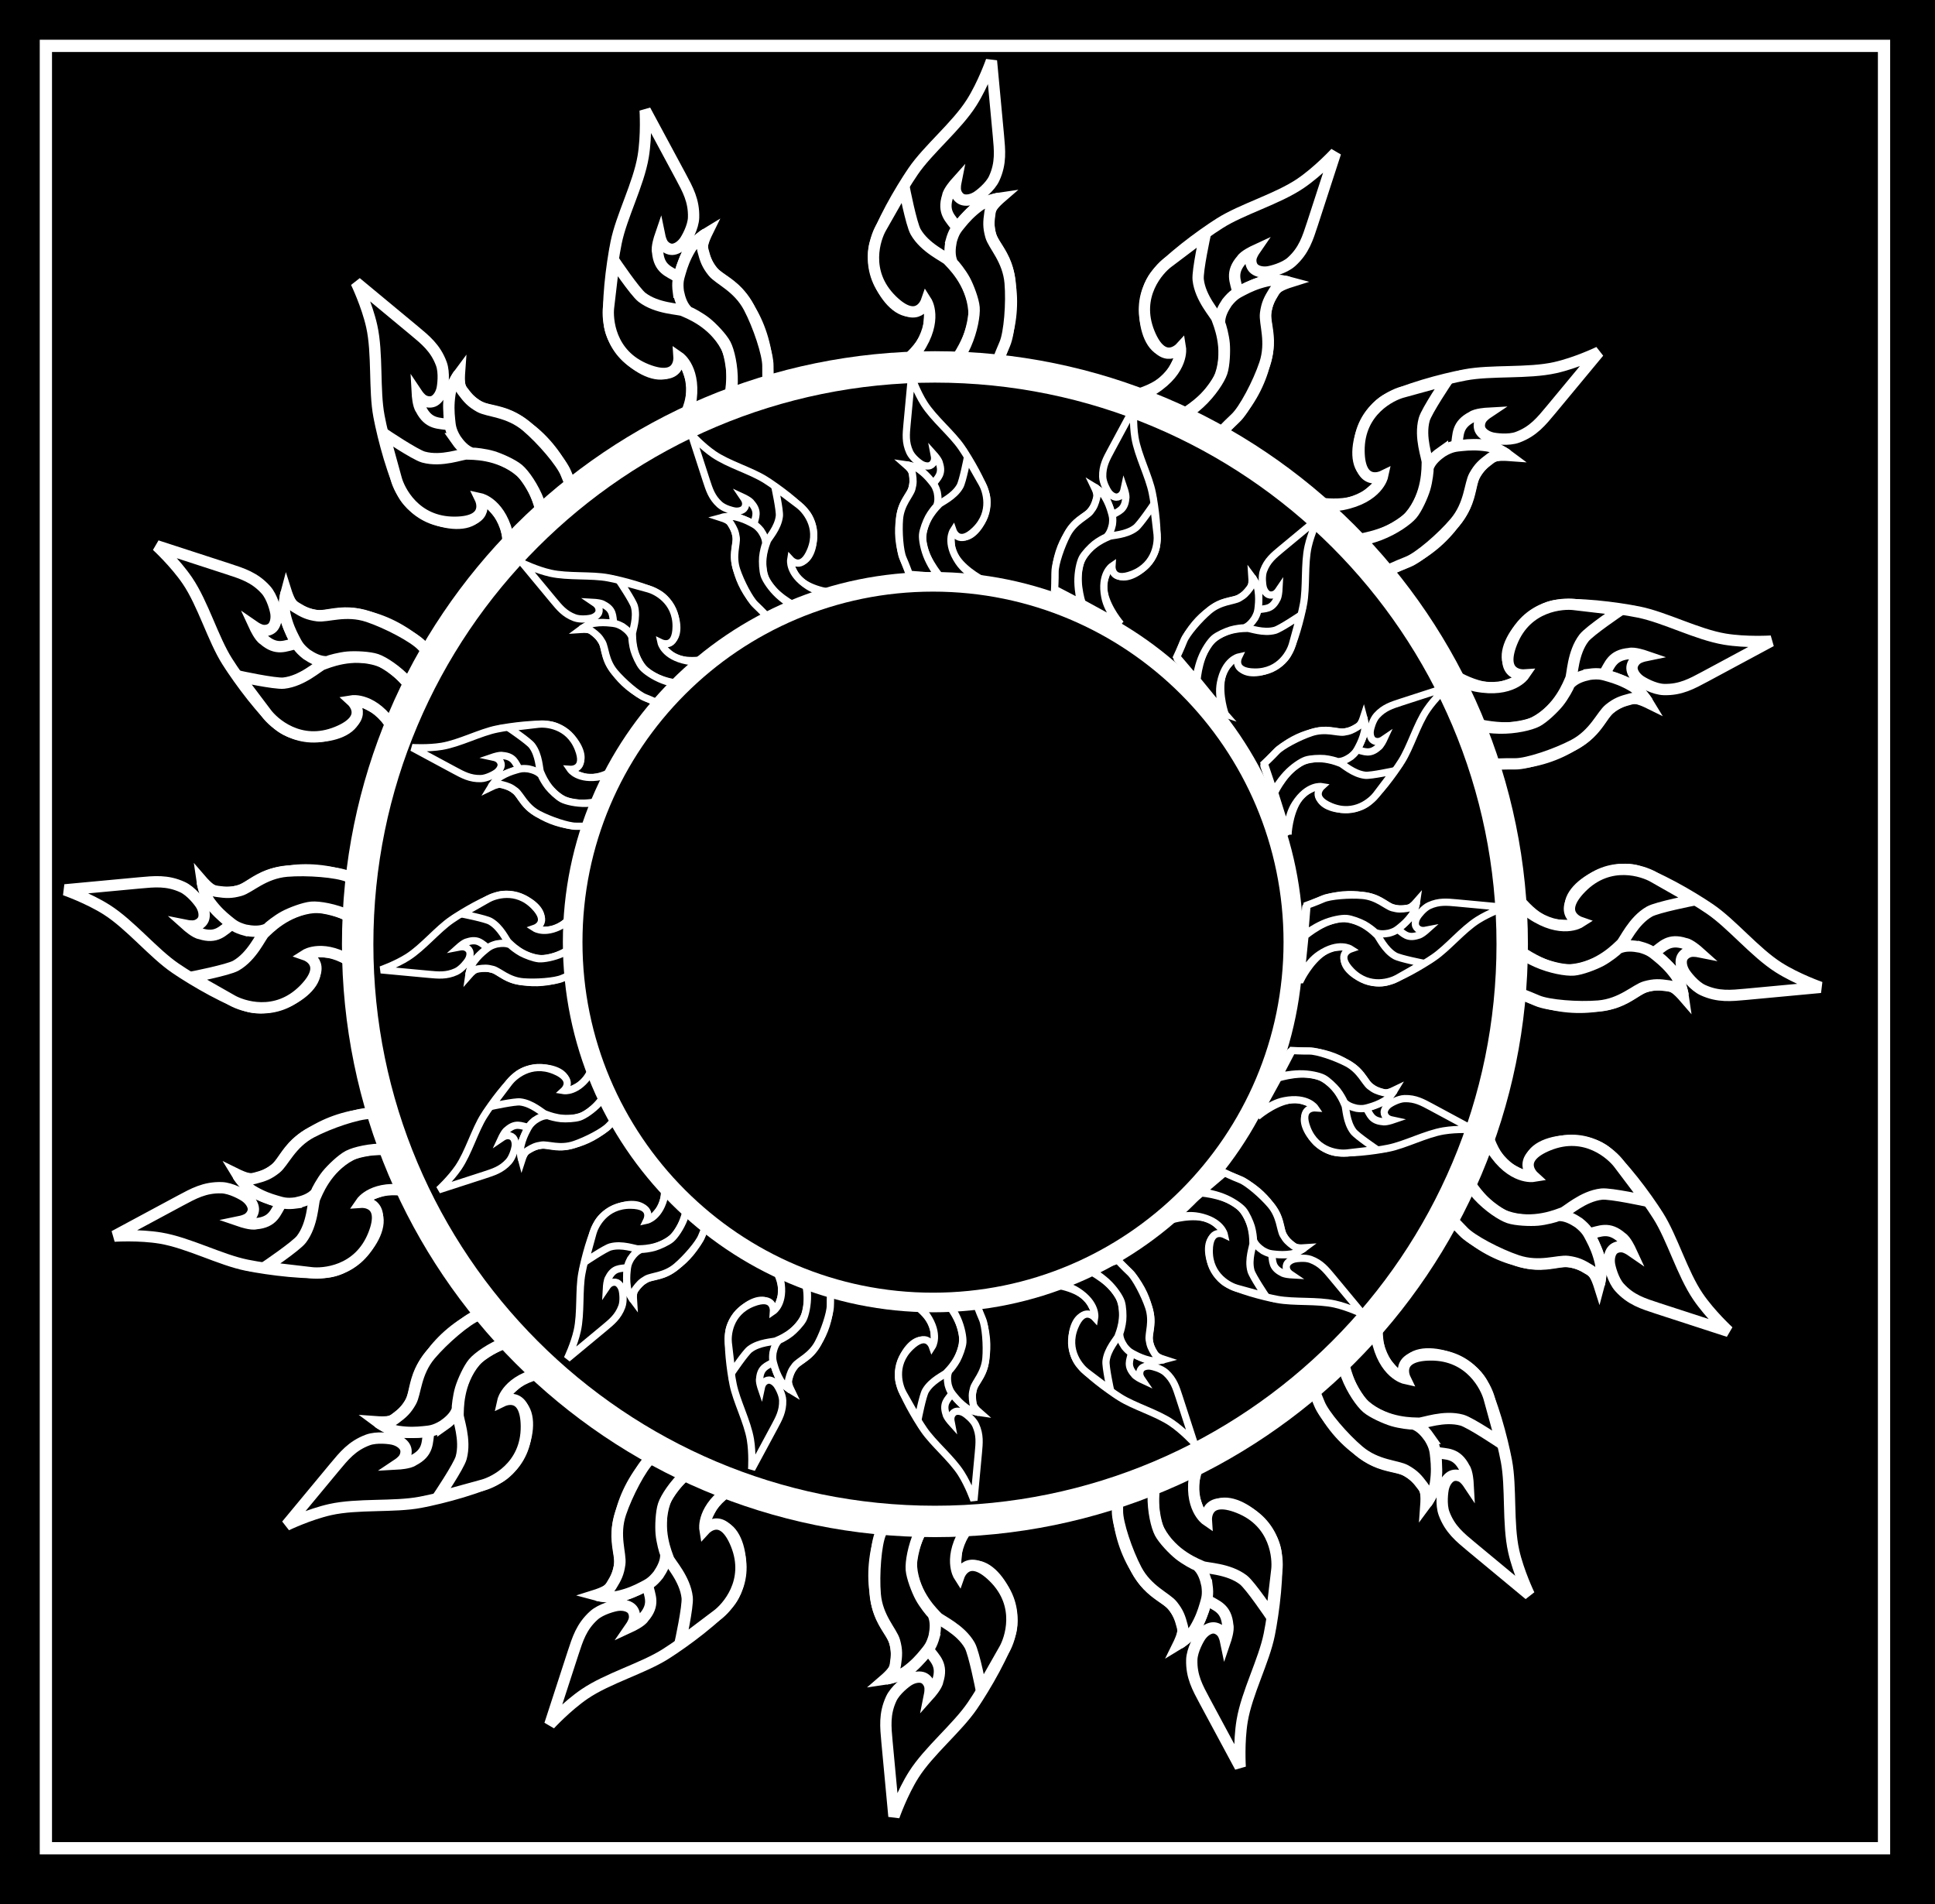 <?xml version="1.0" encoding="UTF-8" standalone="no"?>
<!-- Created with Inkscape (http://www.inkscape.org/) -->
<svg
    xmlns:inkscape="http://www.inkscape.org/namespaces/inkscape"
    xmlns:rdf="http://www.w3.org/1999/02/22-rdf-syntax-ns#"
    xmlns="http://www.w3.org/2000/svg"
    xmlns:cc="http://creativecommons.org/ns#"
    xmlns:dc="http://purl.org/dc/elements/1.1/"
    xmlns:sodipodi="http://sodipodi.sourceforge.net/DTD/sodipodi-0.dtd"
    xmlns:svg="http://www.w3.org/2000/svg"
    xmlns:ns1="http://sozi.baierouge.fr"
    xmlns:xlink="http://www.w3.org/1999/xlink"
    id="svg3074"
    sodipodi:docname="thaiart014.svg"
    viewBox="0 0 783.82 771.41"
    version="1.1"
    inkscape:version="0.47 r22583"
  >
  <sodipodi:namedview
      id="base"
      bordercolor="#666666"
      inkscape:pageshadow="2"
      inkscape:window-y="-8"
      pagecolor="#ffffff"
      inkscape:window-height="962"
      inkscape:window-maximized="1"
      inkscape:zoom="0.48352818"
      inkscape:window-x="-8"
      showgrid="false"
      borderopacity="1.0"
      inkscape:current-layer="layer1"
      inkscape:cx="366.42186"
      inkscape:cy="393.46206"
      inkscape:window-width="1280"
      inkscape:pageopacity="0.0"
      inkscape:document-units="px"
  />
  <g
      id="layer1"
      inkscape:label="Layer 1"
      inkscape:groupmode="layer"
      transform="translate(8.658 -83.381)"
    >
    <rect
        id="rect5769"
        style="fill:#000000"
        ry="0"
        height="771.41"
        width="783.82"
        y="83.381"
        x="-8.658"
    />
    <g
        id="g5439"
        inkscape:transform-center-x="112.31269"
        inkscape:transform-center-y="261.09948"
        style="stroke:#ffffff;fill:#000000"
        transform="matrix(-.252 .584 -.584 -.252 732.57 371.34)"
      >
      <path
          id="path5441"
          sodipodi:nodetypes="cssccsscssssscccscssssscc"
          style="stroke:#ffffff;stroke-width:7.202;fill:#000000"
          d="m712.9 420.67s8.49 17.561 21.914 27.061c7.168 5.073 10.664 5.238 19.114 5.707 5.489 0.305 9.542-2.279 9.542-2.279-22.088-13.169 11.821-38.054 34.432-32.875 13.309 3.543 35.106 16.18 47.357 24.518 14.043 9.558 28.743 27.701 43.787 37.254 11.701 7.43 26.668 12.664 26.668 12.664s-42.003 3.939-47.542 4.436c-9.398 0.841-17.574 1.814-27.382-2.686-5.513-2.529-10.78-9.416-11.927-11.39-2.168-3.732-2.173-7.123-1.412-9.018 0.761-1.895 2.68-3.454 4.918-4.095 2.238-0.641 5.497 0.007 5.497 0.007s-5.325-4.762-8.341-5.137c-10.391-3.36-14.161 1.688-19.98 6.084 0 0 9.777 8.369 12.364 11.812 5.115 6.808 6.365 15.51 6.365 15.51s-3.848-4.451-6.681-5.865c-2.888-1.442-9.859-1.855-15.375-0.572-5.313 1.236-8.003 4.082-14.493 7.601-8.075 4.378-13.843 4.497-17.446 5.094-11.604 1.923-26.215 1.272-41.128-4.416-10.376-3.957-15.594-7.161-15.231-6.997l-5.019-72.419z"
      />
      <path
          id="path5443"
          sodipodi:nodetypes="cssscsscscc"
          style="stroke:#ffffff;stroke-width:7.202;fill:#000000"
          d="m717.17 464.37s21.661 18.638 39.715 17.158c18.055-1.48 29.853-14.471 31.938-16.32 2.086-1.849 7.522-14.832 17.99-20.773 4.902-2.782 28.36-7.353 28.36-7.353l-26.051-14.813c-5.933-3.373-27.728-11.428-45.841 7.003-16.337 16.623-0.821 21.991-0.821 21.991s-11.702 7.5-30.87-5.412c-13.684-9.218-18.829-25.022-18.829-25.022l4.407 43.541z"
      />
      <path
          id="path5445"
          sodipodi:nodetypes="csscssssccssscc"
          style="stroke:#ffffff;stroke-width:7.202;fill:#000000"
          d="m800.72 467.03c6.293 1.721 8.115 3.452 11.332 6.062 3.445 2.794 7.293 6.253 11.227 11.593 3.659 4.967 4.918 13.089 4.918 13.089s-3.569-5.16-9.088-5.966c-6.092-0.89-9.212-1.076-14.987 0.529-6.038 1.679-14.957 11.044-29.821 12.301-12.754 1.079-32.049-0.379-39.011-3.444-6.962-3.064-16.115-6.357-16.115-6.357l-2.361-29.06s9.119 6.544 18.116 10.56c8.998 4.016 18.924 5.719 23.646 5.332 4.722-0.387 13.128-3.593 17.413-5.901 4.285-2.309 9.799-6.675 10.819-7.878 4.535-2.187 9.681-1.62 13.911-0.861z"
      />
    </g
    >
    <g
        id="g5447"
        inkscape:transform-center-x="261.09948"
        inkscape:transform-center-y="-112.31269"
        style="stroke:#ffffff;fill:#000000"
        transform="matrix(-.584 -.252 .252 -.584 465.46 822.97)"
      >
      <path
          id="path5449"
          sodipodi:nodetypes="cssccsscssssscccscssssscc"
          style="stroke:#ffffff;stroke-width:7.202;fill:#000000"
          d="m712.9 420.67s8.49 17.561 21.914 27.061c7.168 5.073 10.664 5.238 19.114 5.707 5.489 0.305 9.542-2.279 9.542-2.279-22.088-13.169 11.821-38.054 34.432-32.875 13.309 3.543 35.106 16.18 47.357 24.518 14.043 9.558 28.743 27.701 43.787 37.254 11.701 7.43 26.668 12.664 26.668 12.664s-42.003 3.939-47.542 4.436c-9.398 0.841-17.574 1.814-27.382-2.686-5.513-2.529-10.78-9.416-11.927-11.39-2.168-3.732-2.173-7.123-1.412-9.018 0.761-1.895 2.68-3.454 4.918-4.095 2.238-0.641 5.497 0.007 5.497 0.007s-5.325-4.762-8.341-5.137c-10.391-3.36-14.161 1.688-19.98 6.084 0 0 9.777 8.369 12.364 11.812 5.115 6.808 6.365 15.51 6.365 15.51s-3.848-4.451-6.681-5.865c-2.888-1.442-9.859-1.855-15.375-0.572-5.313 1.236-8.003 4.082-14.493 7.601-8.075 4.378-13.843 4.497-17.446 5.094-11.604 1.923-26.215 1.272-41.128-4.416-10.376-3.957-15.594-7.161-15.231-6.997l-5.019-72.419z"
      />
      <path
          id="path5451"
          sodipodi:nodetypes="cssscsscscc"
          style="stroke:#ffffff;stroke-width:7.202;fill:#000000"
          d="m717.17 464.37s21.661 18.638 39.715 17.158c18.055-1.48 29.853-14.471 31.938-16.32 2.086-1.849 7.522-14.832 17.99-20.773 4.902-2.782 28.36-7.353 28.36-7.353l-26.051-14.813c-5.933-3.373-27.728-11.428-45.841 7.003-16.337 16.623-0.821 21.991-0.821 21.991s-11.702 7.5-30.87-5.412c-13.684-9.218-18.829-25.022-18.829-25.022l4.407 43.541z"
      />
      <path
          id="path5453"
          sodipodi:nodetypes="csscssssccssscc"
          style="stroke:#ffffff;stroke-width:7.202;fill:#000000"
          d="m800.72 467.03c6.293 1.721 8.115 3.452 11.332 6.062 3.445 2.794 7.293 6.253 11.227 11.593 3.659 4.967 4.918 13.089 4.918 13.089s-3.569-5.16-9.088-5.966c-6.092-0.89-9.212-1.076-14.987 0.529-6.038 1.679-14.957 11.044-29.821 12.301-12.754 1.079-32.049-0.379-39.011-3.444-6.962-3.064-16.115-6.357-16.115-6.357l-2.361-29.06s9.119 6.544 18.116 10.56c8.998 4.016 18.924 5.719 23.646 5.332 4.722-0.387 13.128-3.593 17.413-5.901 4.285-2.309 9.799-6.675 10.819-7.878 4.535-2.187 9.681-1.62 13.911-0.861z"
      />
    </g
    >
    <g
        id="g5455"
        inkscape:transform-center-x="-261.09948"
        inkscape:transform-center-y="112.3127"
        style="stroke:#ffffff;fill:#000000"
        transform="matrix(.584 .252 -.252 .584 280.94 104.22)"
      >
      <path
          id="path5457"
          sodipodi:nodetypes="cssccsscssssscccscssssscc"
          style="stroke:#ffffff;stroke-width:7.202;fill:#000000"
          d="m712.9 420.67s8.49 17.561 21.914 27.061c7.168 5.073 10.664 5.238 19.114 5.707 5.489 0.305 9.542-2.279 9.542-2.279-22.088-13.169 11.821-38.054 34.432-32.875 13.309 3.543 35.106 16.18 47.357 24.518 14.043 9.558 28.743 27.701 43.787 37.254 11.701 7.43 26.668 12.664 26.668 12.664s-42.003 3.939-47.542 4.436c-9.398 0.841-17.574 1.814-27.382-2.686-5.513-2.529-10.78-9.416-11.927-11.39-2.168-3.732-2.173-7.123-1.412-9.018 0.761-1.895 2.68-3.454 4.918-4.095 2.238-0.641 5.497 0.007 5.497 0.007s-5.325-4.762-8.341-5.137c-10.391-3.36-14.161 1.688-19.98 6.084 0 0 9.777 8.369 12.364 11.812 5.115 6.808 6.365 15.51 6.365 15.51s-3.848-4.451-6.681-5.865c-2.888-1.442-9.859-1.855-15.375-0.572-5.313 1.236-8.003 4.082-14.493 7.601-8.075 4.378-13.843 4.497-17.446 5.094-11.604 1.923-26.215 1.272-41.128-4.416-10.376-3.957-15.594-7.161-15.231-6.997l-5.019-72.419z"
      />
      <path
          id="path5459"
          sodipodi:nodetypes="cssscsscscc"
          style="stroke:#ffffff;stroke-width:7.202;fill:#000000"
          d="m717.17 464.37s21.661 18.638 39.715 17.158c18.055-1.48 29.853-14.471 31.938-16.32 2.086-1.849 7.522-14.832 17.99-20.773 4.902-2.782 28.36-7.353 28.36-7.353l-26.051-14.813c-5.933-3.373-27.728-11.428-45.841 7.003-16.337 16.623-0.821 21.991-0.821 21.991s-11.702 7.5-30.87-5.412c-13.684-9.218-18.829-25.022-18.829-25.022l4.407 43.541z"
      />
      <path
          id="path5461"
          sodipodi:nodetypes="csscssssccssscc"
          style="stroke:#ffffff;stroke-width:7.202;fill:#000000"
          d="m800.72 467.03c6.293 1.721 8.115 3.452 11.332 6.062 3.445 2.794 7.293 6.253 11.227 11.593 3.659 4.967 4.918 13.089 4.918 13.089s-3.569-5.16-9.088-5.966c-6.092-0.89-9.212-1.076-14.987 0.529-6.038 1.679-14.957 11.044-29.821 12.301-12.754 1.079-32.049-0.379-39.011-3.444-6.962-3.064-16.115-6.357-16.115-6.357l-2.361-29.06s9.119 6.544 18.116 10.56c8.998 4.016 18.924 5.719 23.646 5.332 4.722-0.387 13.128-3.593 17.413-5.901 4.285-2.309 9.799-6.675 10.819-7.878 4.535-2.187 9.681-1.62 13.911-0.861z"
      />
    </g
    >
    <g
        id="g5463"
        inkscape:transform-center-x="-112.31269"
        inkscape:transform-center-y="-261.09949"
        style="stroke:#ffffff;fill:#000000"
        transform="matrix(.252 -.584 .584 .252 13.828 555.86)"
      >
      <path
          id="path5465"
          sodipodi:nodetypes="cssccsscssssscccscssssscc"
          style="stroke:#ffffff;stroke-width:7.202;fill:#000000"
          d="m712.9 420.67s8.49 17.561 21.914 27.061c7.168 5.073 10.664 5.238 19.114 5.707 5.489 0.305 9.542-2.279 9.542-2.279-22.088-13.169 11.821-38.054 34.432-32.875 13.309 3.543 35.106 16.18 47.357 24.518 14.043 9.558 28.743 27.701 43.787 37.254 11.701 7.43 26.668 12.664 26.668 12.664s-42.003 3.939-47.542 4.436c-9.398 0.841-17.574 1.814-27.382-2.686-5.513-2.529-10.78-9.416-11.927-11.39-2.168-3.732-2.173-7.123-1.412-9.018 0.761-1.895 2.68-3.454 4.918-4.095 2.238-0.641 5.497 0.007 5.497 0.007s-5.325-4.762-8.341-5.137c-10.391-3.36-14.161 1.688-19.98 6.084 0 0 9.777 8.369 12.364 11.812 5.115 6.808 6.365 15.51 6.365 15.51s-3.848-4.451-6.681-5.865c-2.888-1.442-9.859-1.855-15.375-0.572-5.313 1.236-8.003 4.082-14.493 7.601-8.075 4.378-13.843 4.497-17.446 5.094-11.604 1.923-26.215 1.272-41.128-4.416-10.376-3.957-15.594-7.161-15.231-6.997l-5.019-72.419z"
      />
      <path
          id="path5467"
          sodipodi:nodetypes="cssscsscscc"
          style="stroke:#ffffff;stroke-width:7.202;fill:#000000"
          d="m717.17 464.37s21.661 18.638 39.715 17.158c18.055-1.48 29.853-14.471 31.938-16.32 2.086-1.849 7.522-14.832 17.99-20.773 4.902-2.782 28.36-7.353 28.36-7.353l-26.051-14.813c-5.933-3.373-27.728-11.428-45.841 7.003-16.337 16.623-0.821 21.991-0.821 21.991s-11.702 7.5-30.87-5.412c-13.684-9.218-18.829-25.022-18.829-25.022l4.407 43.541z"
      />
      <path
          id="path5469"
          sodipodi:nodetypes="csscssssccssscc"
          style="stroke:#ffffff;stroke-width:7.202;fill:#000000"
          d="m800.72 467.03c6.293 1.721 8.115 3.452 11.332 6.062 3.445 2.794 7.293 6.253 11.227 11.593 3.659 4.967 4.918 13.089 4.918 13.089s-3.569-5.16-9.088-5.966c-6.092-0.89-9.212-1.076-14.987 0.529-6.038 1.679-14.957 11.044-29.821 12.301-12.754 1.079-32.049-0.379-39.011-3.444-6.962-3.064-16.115-6.357-16.115-6.357l-2.361-29.06s9.119 6.544 18.116 10.56c8.998 4.016 18.924 5.719 23.646 5.332 4.722-0.387 13.128-3.593 17.413-5.901 4.285-2.309 9.799-6.675 10.819-7.878 4.535-2.187 9.681-1.62 13.911-0.861z"
      />
    </g
    >
    <g
        id="g5471"
        inkscape:transform-center-x="267.053"
        inkscape:transform-center-y="102.76998"
        style="stroke:#ffffff;fill:#000000"
        transform="matrix(-0.586 .248 -.248 -0.586 696.44 645.75)"
      >
      <path
          id="path5473"
          sodipodi:nodetypes="cssccsscssssscccscssssscc"
          style="stroke:#ffffff;stroke-width:7.202;fill:#000000"
          d="m712.9 420.67s8.49 17.561 21.914 27.061c7.168 5.073 10.664 5.238 19.114 5.707 5.489 0.305 9.542-2.279 9.542-2.279-22.088-13.169 11.821-38.054 34.432-32.875 13.309 3.543 35.106 16.18 47.357 24.518 14.043 9.558 28.743 27.701 43.787 37.254 11.701 7.43 26.668 12.664 26.668 12.664s-42.003 3.939-47.542 4.436c-9.398 0.841-17.574 1.814-27.382-2.686-5.513-2.529-10.78-9.416-11.927-11.39-2.168-3.732-2.173-7.123-1.412-9.018 0.761-1.895 2.68-3.454 4.918-4.095 2.238-0.641 5.497 0.007 5.497 0.007s-5.325-4.762-8.341-5.137c-10.391-3.36-14.161 1.688-19.98 6.084 0 0 9.777 8.369 12.364 11.812 5.115 6.808 6.365 15.51 6.365 15.51s-3.848-4.451-6.681-5.865c-2.888-1.442-9.859-1.855-15.375-0.572-5.313 1.236-8.003 4.082-14.493 7.601-8.075 4.378-13.843 4.497-17.446 5.094-11.604 1.923-26.215 1.272-41.128-4.416-10.376-3.957-15.594-7.161-15.231-6.997l-5.019-72.419z"
      />
      <path
          id="path5475"
          sodipodi:nodetypes="cssscsscscc"
          style="stroke:#ffffff;stroke-width:7.202;fill:#000000"
          d="m717.17 464.37s21.661 18.638 39.715 17.158c18.055-1.48 29.853-14.471 31.938-16.32 2.086-1.849 7.522-14.832 17.99-20.773 4.902-2.782 28.36-7.353 28.36-7.353l-26.051-14.813c-5.933-3.373-27.728-11.428-45.841 7.003-16.337 16.623-0.821 21.991-0.821 21.991s-11.702 7.5-30.87-5.412c-13.684-9.218-18.829-25.022-18.829-25.022l4.407 43.541z"
      />
      <path
          id="path5477"
          sodipodi:nodetypes="csscssssccssscc"
          style="stroke:#ffffff;stroke-width:7.202;fill:#000000"
          d="m800.72 467.03c6.293 1.721 8.115 3.452 11.332 6.062 3.445 2.794 7.293 6.253 11.227 11.593 3.659 4.967 4.918 13.089 4.918 13.089s-3.569-5.16-9.088-5.966c-6.092-0.89-9.212-1.076-14.987 0.529-6.038 1.679-14.957 11.044-29.821 12.301-12.754 1.079-32.049-0.379-39.011-3.444-6.962-3.064-16.115-6.357-16.115-6.357l-2.361-29.06s9.119 6.544 18.116 10.56c8.998 4.016 18.924 5.719 23.646 5.332 4.722-0.387 13.128-3.593 17.413-5.901 4.285-2.309 9.799-6.675 10.819-7.878 4.535-2.187 9.681-1.62 13.911-0.861z"
      />
    </g
    >
    <g
        id="g5479"
        inkscape:transform-center-x="102.76999"
        inkscape:transform-center-y="-267.05298"
        style="stroke:#ffffff;fill:#000000"
        transform="matrix(-.248 -0.586 0.586 -.248 191.05 786.84)"
      >
      <path
          id="path5481"
          sodipodi:nodetypes="cssccsscssssscccscssssscc"
          style="stroke:#ffffff;stroke-width:7.202;fill:#000000"
          d="m712.9 420.67s8.49 17.561 21.914 27.061c7.168 5.073 10.664 5.238 19.114 5.707 5.489 0.305 9.542-2.279 9.542-2.279-22.088-13.169 11.821-38.054 34.432-32.875 13.309 3.543 35.106 16.18 47.357 24.518 14.043 9.558 28.743 27.701 43.787 37.254 11.701 7.43 26.668 12.664 26.668 12.664s-42.003 3.939-47.542 4.436c-9.398 0.841-17.574 1.814-27.382-2.686-5.513-2.529-10.78-9.416-11.927-11.39-2.168-3.732-2.173-7.123-1.412-9.018 0.761-1.895 2.68-3.454 4.918-4.095 2.238-0.641 5.497 0.007 5.497 0.007s-5.325-4.762-8.341-5.137c-10.391-3.36-14.161 1.688-19.98 6.084 0 0 9.777 8.369 12.364 11.812 5.115 6.808 6.365 15.51 6.365 15.51s-3.848-4.451-6.681-5.865c-2.888-1.442-9.859-1.855-15.375-0.572-5.313 1.236-8.003 4.082-14.493 7.601-8.075 4.378-13.843 4.497-17.446 5.094-11.604 1.923-26.215 1.272-41.128-4.416-10.376-3.957-15.594-7.161-15.231-6.997l-5.019-72.419z"
      />
      <path
          id="path5483"
          sodipodi:nodetypes="cssscsscscc"
          style="stroke:#ffffff;stroke-width:7.202;fill:#000000"
          d="m717.17 464.37s21.661 18.638 39.715 17.158c18.055-1.48 29.853-14.471 31.938-16.32 2.086-1.849 7.522-14.832 17.99-20.773 4.902-2.782 28.36-7.353 28.36-7.353l-26.051-14.813c-5.933-3.373-27.728-11.428-45.841 7.003-16.337 16.623-0.821 21.991-0.821 21.991s-11.702 7.5-30.87-5.412c-13.684-9.218-18.829-25.022-18.829-25.022l4.407 43.541z"
      />
      <path
          id="path5485"
          sodipodi:nodetypes="csscssssccssscc"
          style="stroke:#ffffff;stroke-width:7.202;fill:#000000"
          d="m800.72 467.03c6.293 1.721 8.115 3.452 11.332 6.062 3.445 2.794 7.293 6.253 11.227 11.593 3.659 4.967 4.918 13.089 4.918 13.089s-3.569-5.16-9.088-5.966c-6.092-0.89-9.212-1.076-14.987 0.529-6.038 1.679-14.957 11.044-29.821 12.301-12.754 1.079-32.049-0.379-39.011-3.444-6.962-3.064-16.115-6.357-16.115-6.357l-2.361-29.06s9.119 6.544 18.116 10.56c8.998 4.016 18.924 5.719 23.646 5.332 4.722-0.387 13.128-3.593 17.413-5.901 4.285-2.309 9.799-6.675 10.819-7.878 4.535-2.187 9.681-1.62 13.911-0.861z"
      />
    </g
    >
    <g
        id="g5487"
        inkscape:transform-center-x="-102.76996"
        inkscape:transform-center-y="267.05301"
        style="stroke:#ffffff;fill:#000000"
        transform="matrix(.248 0.586 -0.586 .248 555.35 140.36)"
      >
      <path
          id="path5489"
          sodipodi:nodetypes="cssccsscssssscccscssssscc"
          style="stroke:#ffffff;stroke-width:7.202;fill:#000000"
          d="m712.9 420.67s8.49 17.561 21.914 27.061c7.168 5.073 10.664 5.238 19.114 5.707 5.489 0.305 9.542-2.279 9.542-2.279-22.088-13.169 11.821-38.054 34.432-32.875 13.309 3.543 35.106 16.18 47.357 24.518 14.043 9.558 28.743 27.701 43.787 37.254 11.701 7.43 26.668 12.664 26.668 12.664s-42.003 3.939-47.542 4.436c-9.398 0.841-17.574 1.814-27.382-2.686-5.513-2.529-10.78-9.416-11.927-11.39-2.168-3.732-2.173-7.123-1.412-9.018 0.761-1.895 2.68-3.454 4.918-4.095 2.238-0.641 5.497 0.007 5.497 0.007s-5.325-4.762-8.341-5.137c-10.391-3.36-14.161 1.688-19.98 6.084 0 0 9.777 8.369 12.364 11.812 5.115 6.808 6.365 15.51 6.365 15.51s-3.848-4.451-6.681-5.865c-2.888-1.442-9.859-1.855-15.375-0.572-5.313 1.236-8.003 4.082-14.493 7.601-8.075 4.378-13.843 4.497-17.446 5.094-11.604 1.923-26.215 1.272-41.128-4.416-10.376-3.957-15.594-7.161-15.231-6.997l-5.019-72.419z"
      />
      <path
          id="path5491"
          sodipodi:nodetypes="cssscsscscc"
          style="stroke:#ffffff;stroke-width:7.202;fill:#000000"
          d="m717.17 464.37s21.661 18.638 39.715 17.158c18.055-1.48 29.853-14.471 31.938-16.32 2.086-1.849 7.522-14.832 17.99-20.773 4.902-2.782 28.36-7.353 28.36-7.353l-26.051-14.813c-5.933-3.373-27.728-11.428-45.841 7.003-16.337 16.623-0.821 21.991-0.821 21.991s-11.702 7.5-30.87-5.412c-13.684-9.218-18.829-25.022-18.829-25.022l4.407 43.541z"
      />
      <path
          id="path5493"
          sodipodi:nodetypes="csscssssccssscc"
          style="stroke:#ffffff;stroke-width:7.202;fill:#000000"
          d="m800.72 467.03c6.293 1.721 8.115 3.452 11.332 6.062 3.445 2.794 7.293 6.253 11.227 11.593 3.659 4.967 4.918 13.089 4.918 13.089s-3.569-5.16-9.088-5.966c-6.092-0.89-9.212-1.076-14.987 0.529-6.038 1.679-14.957 11.044-29.821 12.301-12.754 1.079-32.049-0.379-39.011-3.444-6.962-3.064-16.115-6.357-16.115-6.357l-2.361-29.06s9.119 6.544 18.116 10.56c8.998 4.016 18.924 5.719 23.646 5.332 4.722-0.387 13.128-3.593 17.413-5.901 4.285-2.309 9.799-6.675 10.819-7.878 4.535-2.187 9.681-1.62 13.911-0.861z"
      />
    </g
    >
    <g
        id="g5495"
        inkscape:transform-center-x="-267.05299"
        inkscape:transform-center-y="-102.76998"
        style="stroke:#ffffff;fill:#000000"
        transform="matrix(0.586 -.248 .248 0.586 49.963 281.45)"
      >
      <path
          id="path5497"
          sodipodi:nodetypes="cssccsscssssscccscssssscc"
          style="stroke:#ffffff;stroke-width:7.202;fill:#000000"
          d="m712.9 420.67s8.49 17.561 21.914 27.061c7.168 5.073 10.664 5.238 19.114 5.707 5.489 0.305 9.542-2.279 9.542-2.279-22.088-13.169 11.821-38.054 34.432-32.875 13.309 3.543 35.106 16.18 47.357 24.518 14.043 9.558 28.743 27.701 43.787 37.254 11.701 7.43 26.668 12.664 26.668 12.664s-42.003 3.939-47.542 4.436c-9.398 0.841-17.574 1.814-27.382-2.686-5.513-2.529-10.78-9.416-11.927-11.39-2.168-3.732-2.173-7.123-1.412-9.018 0.761-1.895 2.68-3.454 4.918-4.095 2.238-0.641 5.497 0.007 5.497 0.007s-5.325-4.762-8.341-5.137c-10.391-3.36-14.161 1.688-19.98 6.084 0 0 9.777 8.369 12.364 11.812 5.115 6.808 6.365 15.51 6.365 15.51s-3.848-4.451-6.681-5.865c-2.888-1.442-9.859-1.855-15.375-0.572-5.313 1.236-8.003 4.082-14.493 7.601-8.075 4.378-13.843 4.497-17.446 5.094-11.604 1.923-26.215 1.272-41.128-4.416-10.376-3.957-15.594-7.161-15.231-6.997l-5.019-72.419z"
      />
      <path
          id="path5499"
          sodipodi:nodetypes="cssscsscscc"
          style="stroke:#ffffff;stroke-width:7.202;fill:#000000"
          d="m717.17 464.37s21.661 18.638 39.715 17.158c18.055-1.48 29.853-14.471 31.938-16.32 2.086-1.849 7.522-14.832 17.99-20.773 4.902-2.782 28.36-7.353 28.36-7.353l-26.051-14.813c-5.933-3.373-27.728-11.428-45.841 7.003-16.337 16.623-0.821 21.991-0.821 21.991s-11.702 7.5-30.87-5.412c-13.684-9.218-18.829-25.022-18.829-25.022l4.407 43.541z"
      />
      <path
          id="path5501"
          sodipodi:nodetypes="csscssssccssscc"
          style="stroke:#ffffff;stroke-width:7.202;fill:#000000"
          d="m800.72 467.03c6.293 1.721 8.115 3.452 11.332 6.062 3.445 2.794 7.293 6.253 11.227 11.593 3.659 4.967 4.918 13.089 4.918 13.089s-3.569-5.16-9.088-5.966c-6.092-0.89-9.212-1.076-14.987 0.529-6.038 1.679-14.957 11.044-29.821 12.301-12.754 1.079-32.049-0.379-39.011-3.444-6.962-3.064-16.115-6.357-16.115-6.357l-2.361-29.06s9.119 6.544 18.116 10.56c8.998 4.016 18.924 5.719 23.646 5.332 4.722-0.387 13.128-3.593 17.413-5.901 4.285-2.309 9.799-6.675 10.819-7.878 4.535-2.187 9.681-1.62 13.911-0.861z"
      />
    </g
    >
    <g
        id="g5407"
        inkscape:transform-center-x="203.77133"
        inkscape:transform-center-y="192.84989"
        style="stroke:#ffffff;fill:#000000"
        transform="matrix(-.45 .45 -.45 -.45 741.21 510.84)"
      >
      <path
          id="path5409"
          sodipodi:nodetypes="cssccsscssssscccscssssscc"
          style="stroke:#ffffff;stroke-width:7.202;fill:#000000"
          d="m712.9 420.67s8.49 17.561 21.914 27.061c7.168 5.073 10.664 5.238 19.114 5.707 5.489 0.305 9.542-2.279 9.542-2.279-22.088-13.169 11.821-38.054 34.432-32.875 13.309 3.543 35.106 16.18 47.357 24.518 14.043 9.558 28.743 27.701 43.787 37.254 11.701 7.43 26.668 12.664 26.668 12.664s-42.003 3.939-47.542 4.436c-9.398 0.841-17.574 1.814-27.382-2.686-5.513-2.529-10.78-9.416-11.927-11.39-2.168-3.732-2.173-7.123-1.412-9.018 0.761-1.895 2.68-3.454 4.918-4.095 2.238-0.641 5.497 0.007 5.497 0.007s-5.325-4.762-8.341-5.137c-10.391-3.36-14.161 1.688-19.98 6.084 0 0 9.777 8.369 12.364 11.812 5.115 6.808 6.365 15.51 6.365 15.51s-3.848-4.451-6.681-5.865c-2.888-1.442-9.859-1.855-15.375-0.572-5.313 1.236-8.003 4.082-14.493 7.601-8.075 4.378-13.843 4.497-17.446 5.094-11.604 1.923-26.215 1.272-41.128-4.416-10.376-3.957-15.594-7.161-15.231-6.997l-5.019-72.419z"
      />
      <path
          id="path5411"
          sodipodi:nodetypes="cssscsscscc"
          style="stroke:#ffffff;stroke-width:7.202;fill:#000000"
          d="m717.17 464.37s21.661 18.638 39.715 17.158c18.055-1.48 29.853-14.471 31.938-16.32 2.086-1.849 7.522-14.832 17.99-20.773 4.902-2.782 28.36-7.353 28.36-7.353l-26.051-14.813c-5.933-3.373-27.728-11.428-45.841 7.003-16.337 16.623-0.821 21.991-0.821 21.991s-11.702 7.5-30.87-5.412c-13.684-9.218-18.829-25.022-18.829-25.022l4.407 43.541z"
      />
      <path
          id="path5413"
          sodipodi:nodetypes="csscssssccssscc"
          style="stroke:#ffffff;stroke-width:7.202;fill:#000000"
          d="m800.72 467.03c6.293 1.721 8.115 3.452 11.332 6.062 3.445 2.794 7.293 6.253 11.227 11.593 3.659 4.967 4.918 13.089 4.918 13.089s-3.569-5.16-9.088-5.966c-6.092-0.89-9.212-1.076-14.987 0.529-6.038 1.679-14.957 11.044-29.821 12.301-12.754 1.079-32.049-0.379-39.011-3.444-6.962-3.064-16.115-6.357-16.115-6.357l-2.361-29.06s9.119 6.544 18.116 10.56c8.998 4.016 18.924 5.719 23.646 5.332 4.722-0.387 13.128-3.593 17.413-5.901 4.285-2.309 9.799-6.675 10.819-7.878 4.535-2.187 9.681-1.62 13.911-0.861z"
      />
    </g
    >
    <g
        id="g5415"
        inkscape:transform-center-x="192.8499"
        inkscape:transform-center-y="-203.77128"
        style="stroke:#ffffff;fill:#000000"
        transform="matrix(-.45 -.45 .45 -.45 325.96 831.6)"
      >
      <path
          id="path5417"
          sodipodi:nodetypes="cssccsscssssscccscssssscc"
          style="stroke:#ffffff;stroke-width:7.202;fill:#000000"
          d="m712.9 420.67s8.49 17.561 21.914 27.061c7.168 5.073 10.664 5.238 19.114 5.707 5.489 0.305 9.542-2.279 9.542-2.279-22.088-13.169 11.821-38.054 34.432-32.875 13.309 3.543 35.106 16.18 47.357 24.518 14.043 9.558 28.743 27.701 43.787 37.254 11.701 7.43 26.668 12.664 26.668 12.664s-42.003 3.939-47.542 4.436c-9.398 0.841-17.574 1.814-27.382-2.686-5.513-2.529-10.78-9.416-11.927-11.39-2.168-3.732-2.173-7.123-1.412-9.018 0.761-1.895 2.68-3.454 4.918-4.095 2.238-0.641 5.497 0.007 5.497 0.007s-5.325-4.762-8.341-5.137c-10.391-3.36-14.161 1.688-19.98 6.084 0 0 9.777 8.369 12.364 11.812 5.115 6.808 6.365 15.51 6.365 15.51s-3.848-4.451-6.681-5.865c-2.888-1.442-9.859-1.855-15.375-0.572-5.313 1.236-8.003 4.082-14.493 7.601-8.075 4.378-13.843 4.497-17.446 5.094-11.604 1.923-26.215 1.272-41.128-4.416-10.376-3.957-15.594-7.161-15.231-6.997l-5.019-72.419z"
      />
      <path
          id="path5419"
          sodipodi:nodetypes="cssscsscscc"
          style="stroke:#ffffff;stroke-width:7.202;fill:#000000"
          d="m717.17 464.37s21.661 18.638 39.715 17.158c18.055-1.48 29.853-14.471 31.938-16.32 2.086-1.849 7.522-14.832 17.99-20.773 4.902-2.782 28.36-7.353 28.36-7.353l-26.051-14.813c-5.933-3.373-27.728-11.428-45.841 7.003-16.337 16.623-0.821 21.991-0.821 21.991s-11.702 7.5-30.87-5.412c-13.684-9.218-18.829-25.022-18.829-25.022l4.407 43.541z"
      />
      <path
          id="path5421"
          sodipodi:nodetypes="csscssssccssscc"
          style="stroke:#ffffff;stroke-width:7.202;fill:#000000"
          d="m800.72 467.03c6.293 1.721 8.115 3.452 11.332 6.062 3.445 2.794 7.293 6.253 11.227 11.593 3.659 4.967 4.918 13.089 4.918 13.089s-3.569-5.16-9.088-5.966c-6.092-0.89-9.212-1.076-14.987 0.529-6.038 1.679-14.957 11.044-29.821 12.301-12.754 1.079-32.049-0.379-39.011-3.444-6.962-3.064-16.115-6.357-16.115-6.357l-2.361-29.06s9.119 6.544 18.116 10.56c8.998 4.016 18.924 5.719 23.646 5.332 4.722-0.387 13.128-3.593 17.413-5.901 4.285-2.309 9.799-6.675 10.819-7.878 4.535-2.187 9.681-1.62 13.911-0.861z"
      />
    </g
    >
    <g
        id="g5423"
        inkscape:transform-center-x="-192.84989"
        inkscape:transform-center-y="203.77132"
        style="stroke:#ffffff;fill:#000000"
        transform="matrix(.45 .45 -.45 .45 420.45 95.59)"
      >
      <path
          id="path5425"
          sodipodi:nodetypes="cssccsscssssscccscssssscc"
          style="stroke:#ffffff;stroke-width:7.202;fill:#000000"
          d="m712.9 420.67s8.49 17.561 21.914 27.061c7.168 5.073 10.664 5.238 19.114 5.707 5.489 0.305 9.542-2.279 9.542-2.279-22.088-13.169 11.821-38.054 34.432-32.875 13.309 3.543 35.106 16.18 47.357 24.518 14.043 9.558 28.743 27.701 43.787 37.254 11.701 7.43 26.668 12.664 26.668 12.664s-42.003 3.939-47.542 4.436c-9.398 0.841-17.574 1.814-27.382-2.686-5.513-2.529-10.78-9.416-11.927-11.39-2.168-3.732-2.173-7.123-1.412-9.018 0.761-1.895 2.68-3.454 4.918-4.095 2.238-0.641 5.497 0.007 5.497 0.007s-5.325-4.762-8.341-5.137c-10.391-3.36-14.161 1.688-19.98 6.084 0 0 9.777 8.369 12.364 11.812 5.115 6.808 6.365 15.51 6.365 15.51s-3.848-4.451-6.681-5.865c-2.888-1.442-9.859-1.855-15.375-0.572-5.313 1.236-8.003 4.082-14.493 7.601-8.075 4.378-13.843 4.497-17.446 5.094-11.604 1.923-26.215 1.272-41.128-4.416-10.376-3.957-15.594-7.161-15.231-6.997l-5.019-72.419z"
      />
      <path
          id="path5427"
          sodipodi:nodetypes="cssscsscscc"
          style="stroke:#ffffff;stroke-width:7.202;fill:#000000"
          d="m717.17 464.37s21.661 18.638 39.715 17.158c18.055-1.48 29.853-14.471 31.938-16.32 2.086-1.849 7.522-14.832 17.99-20.773 4.902-2.782 28.36-7.353 28.36-7.353l-26.051-14.813c-5.933-3.373-27.728-11.428-45.841 7.003-16.337 16.623-0.821 21.991-0.821 21.991s-11.702 7.5-30.87-5.412c-13.684-9.218-18.829-25.022-18.829-25.022l4.407 43.541z"
      />
      <path
          id="path5429"
          sodipodi:nodetypes="csscssssccssscc"
          style="stroke:#ffffff;stroke-width:7.202;fill:#000000"
          d="m800.72 467.03c6.293 1.721 8.115 3.452 11.332 6.062 3.445 2.794 7.293 6.253 11.227 11.593 3.659 4.967 4.918 13.089 4.918 13.089s-3.569-5.16-9.088-5.966c-6.092-0.89-9.212-1.076-14.987 0.529-6.038 1.679-14.957 11.044-29.821 12.301-12.754 1.079-32.049-0.379-39.011-3.444-6.962-3.064-16.115-6.357-16.115-6.357l-2.361-29.06s9.119 6.544 18.116 10.56c8.998 4.016 18.924 5.719 23.646 5.332 4.722-0.387 13.128-3.593 17.413-5.901 4.285-2.309 9.799-6.675 10.819-7.878 4.535-2.187 9.681-1.62 13.911-0.861z"
      />
    </g
    >
    <g
        id="g5431"
        inkscape:transform-center-x="-203.77132"
        inkscape:transform-center-y="-192.8499"
        style="stroke:#ffffff;fill:#000000"
        transform="matrix(.45 -.45 .45 .45 5.194 416.35)"
      >
      <path
          id="path5433"
          sodipodi:nodetypes="cssccsscssssscccscssssscc"
          style="stroke:#ffffff;stroke-width:7.202;fill:#000000"
          d="m712.9 420.67s8.49 17.561 21.914 27.061c7.168 5.073 10.664 5.238 19.114 5.707 5.489 0.305 9.542-2.279 9.542-2.279-22.088-13.169 11.821-38.054 34.432-32.875 13.309 3.543 35.106 16.18 47.357 24.518 14.043 9.558 28.743 27.701 43.787 37.254 11.701 7.43 26.668 12.664 26.668 12.664s-42.003 3.939-47.542 4.436c-9.398 0.841-17.574 1.814-27.382-2.686-5.513-2.529-10.78-9.416-11.927-11.39-2.168-3.732-2.173-7.123-1.412-9.018 0.761-1.895 2.68-3.454 4.918-4.095 2.238-0.641 5.497 0.007 5.497 0.007s-5.325-4.762-8.341-5.137c-10.391-3.36-14.161 1.688-19.98 6.084 0 0 9.777 8.369 12.364 11.812 5.115 6.808 6.365 15.51 6.365 15.51s-3.848-4.451-6.681-5.865c-2.888-1.442-9.859-1.855-15.375-0.572-5.313 1.236-8.003 4.082-14.493 7.601-8.075 4.378-13.843 4.497-17.446 5.094-11.604 1.923-26.215 1.272-41.128-4.416-10.376-3.957-15.594-7.161-15.231-6.997l-5.019-72.419z"
      />
      <path
          id="path5435"
          sodipodi:nodetypes="cssscsscscc"
          style="stroke:#ffffff;stroke-width:7.202;fill:#000000"
          d="m717.17 464.37s21.661 18.638 39.715 17.158c18.055-1.48 29.853-14.471 31.938-16.32 2.086-1.849 7.522-14.832 17.99-20.773 4.902-2.782 28.36-7.353 28.36-7.353l-26.051-14.813c-5.933-3.373-27.728-11.428-45.841 7.003-16.337 16.623-0.821 21.991-0.821 21.991s-11.702 7.5-30.87-5.412c-13.684-9.218-18.829-25.022-18.829-25.022l4.407 43.541z"
      />
      <path
          id="path5437"
          sodipodi:nodetypes="csscssssccssscc"
          style="stroke:#ffffff;stroke-width:7.202;fill:#000000"
          d="m800.72 467.03c6.293 1.721 8.115 3.452 11.332 6.062 3.445 2.794 7.293 6.253 11.227 11.593 3.659 4.967 4.918 13.089 4.918 13.089s-3.569-5.16-9.088-5.966c-6.092-0.89-9.212-1.076-14.987 0.529-6.038 1.679-14.957 11.044-29.821 12.301-12.754 1.079-32.049-0.379-39.011-3.444-6.962-3.064-16.115-6.357-16.115-6.357l-2.361-29.06s9.119 6.544 18.116 10.56c8.998 4.016 18.924 5.719 23.646 5.332 4.722-0.387 13.128-3.593 17.413-5.901 4.285-2.309 9.799-6.675 10.819-7.878 4.535-2.187 9.681-1.62 13.911-0.861z"
      />
    </g
    >
    <g
        id="g5383"
        inkscape:transform-center-x="291.20924"
        style="stroke:#ffffff;fill:#000000"
        transform="matrix(-.636 0 0 -.636 600.01 757.22)"
      >
      <path
          id="path5385"
          sodipodi:nodetypes="cssccsscssssscccscssssscc"
          style="stroke:#ffffff;stroke-width:7.202;fill:#000000"
          d="m712.9 420.67s8.49 17.561 21.914 27.061c7.168 5.073 10.664 5.238 19.114 5.707 5.489 0.305 9.542-2.279 9.542-2.279-22.088-13.169 11.821-38.054 34.432-32.875 13.309 3.543 35.106 16.18 47.357 24.518 14.043 9.558 28.743 27.701 43.787 37.254 11.701 7.43 26.668 12.664 26.668 12.664s-42.003 3.939-47.542 4.436c-9.398 0.841-17.574 1.814-27.382-2.686-5.513-2.529-10.78-9.416-11.927-11.39-2.168-3.732-2.173-7.123-1.412-9.018 0.761-1.895 2.68-3.454 4.918-4.095 2.238-0.641 5.497 0.007 5.497 0.007s-5.325-4.762-8.341-5.137c-10.391-3.36-14.161 1.688-19.98 6.084 0 0 9.777 8.369 12.364 11.812 5.115 6.808 6.365 15.51 6.365 15.51s-3.848-4.451-6.681-5.865c-2.888-1.442-9.859-1.855-15.375-0.572-5.313 1.236-8.003 4.082-14.493 7.601-8.075 4.378-13.843 4.497-17.446 5.094-11.604 1.923-26.215 1.272-41.128-4.416-10.376-3.957-15.594-7.161-15.231-6.997l-5.019-72.419z"
      />
      <path
          id="path5387"
          sodipodi:nodetypes="cssscsscscc"
          style="stroke:#ffffff;stroke-width:7.202;fill:#000000"
          d="m717.17 464.37s21.661 18.638 39.715 17.158c18.055-1.48 29.853-14.471 31.938-16.32 2.086-1.849 7.522-14.832 17.99-20.773 4.902-2.782 28.36-7.353 28.36-7.353l-26.051-14.813c-5.933-3.373-27.728-11.428-45.841 7.003-16.337 16.623-0.821 21.991-0.821 21.991s-11.702 7.5-30.87-5.412c-13.684-9.218-18.829-25.022-18.829-25.022l4.407 43.541z"
      />
      <path
          id="path5389"
          sodipodi:nodetypes="csscssssccssscc"
          style="stroke:#ffffff;stroke-width:7.202;fill:#000000"
          d="m800.72 467.03c6.293 1.721 8.115 3.452 11.332 6.062 3.445 2.794 7.293 6.253 11.227 11.593 3.659 4.967 4.918 13.089 4.918 13.089s-3.569-5.16-9.088-5.966c-6.092-0.89-9.212-1.076-14.987 0.529-6.038 1.679-14.957 11.044-29.821 12.301-12.754 1.079-32.049-0.379-39.011-3.444-6.962-3.064-16.115-6.357-16.115-6.357l-2.361-29.06s9.119 6.544 18.116 10.56c8.998 4.016 18.924 5.719 23.646 5.332 4.722-0.387 13.128-3.593 17.413-5.901 4.285-2.309 9.799-6.675 10.819-7.878 4.535-2.187 9.681-1.62 13.911-0.861z"
      />
    </g
    >
    <g
        id="g5391"
        style="stroke:#ffffff;fill:#000000"
        inkscape:transform-center-y="-291.20924"
        transform="matrix(0 -.636 .636 0 79.574 690.41)"
      >
      <path
          id="path5393"
          sodipodi:nodetypes="cssccsscssssscccscssssscc"
          style="stroke:#ffffff;stroke-width:7.202;fill:#000000"
          d="m712.9 420.67s8.49 17.561 21.914 27.061c7.168 5.073 10.664 5.238 19.114 5.707 5.489 0.305 9.542-2.279 9.542-2.279-22.088-13.169 11.821-38.054 34.432-32.875 13.309 3.543 35.106 16.18 47.357 24.518 14.043 9.558 28.743 27.701 43.787 37.254 11.701 7.43 26.668 12.664 26.668 12.664s-42.003 3.939-47.542 4.436c-9.398 0.841-17.574 1.814-27.382-2.686-5.513-2.529-10.78-9.416-11.927-11.39-2.168-3.732-2.173-7.123-1.412-9.018 0.761-1.895 2.68-3.454 4.918-4.095 2.238-0.641 5.497 0.007 5.497 0.007s-5.325-4.762-8.341-5.137c-10.391-3.36-14.161 1.688-19.98 6.084 0 0 9.777 8.369 12.364 11.812 5.115 6.808 6.365 15.51 6.365 15.51s-3.848-4.451-6.681-5.865c-2.888-1.442-9.859-1.855-15.375-0.572-5.313 1.236-8.003 4.082-14.493 7.601-8.075 4.378-13.843 4.497-17.446 5.094-11.604 1.923-26.215 1.272-41.128-4.416-10.376-3.957-15.594-7.161-15.231-6.997l-5.019-72.419z"
      />
      <path
          id="path5395"
          sodipodi:nodetypes="cssscsscscc"
          style="stroke:#ffffff;stroke-width:7.202;fill:#000000"
          d="m717.17 464.37s21.661 18.638 39.715 17.158c18.055-1.48 29.853-14.471 31.938-16.32 2.086-1.849 7.522-14.832 17.99-20.773 4.902-2.782 28.36-7.353 28.36-7.353l-26.051-14.813c-5.933-3.373-27.728-11.428-45.841 7.003-16.337 16.623-0.821 21.991-0.821 21.991s-11.702 7.5-30.87-5.412c-13.684-9.218-18.829-25.022-18.829-25.022l4.407 43.541z"
      />
      <path
          id="path5397"
          sodipodi:nodetypes="csscssssccssscc"
          style="stroke:#ffffff;stroke-width:7.202;fill:#000000"
          d="m800.72 467.03c6.293 1.721 8.115 3.452 11.332 6.062 3.445 2.794 7.293 6.253 11.227 11.593 3.659 4.967 4.918 13.089 4.918 13.089s-3.569-5.16-9.088-5.966c-6.092-0.89-9.212-1.076-14.987 0.529-6.038 1.679-14.957 11.044-29.821 12.301-12.754 1.079-32.049-0.379-39.011-3.444-6.962-3.064-16.115-6.357-16.115-6.357l-2.361-29.06s9.119 6.544 18.116 10.56c8.998 4.016 18.924 5.719 23.646 5.332 4.722-0.387 13.128-3.593 17.413-5.901 4.285-2.309 9.799-6.675 10.819-7.878 4.535-2.187 9.681-1.62 13.911-0.861z"
      />
    </g
    >
    <g
        id="g5399"
        style="stroke:#ffffff;fill:#000000"
        inkscape:transform-center-y="291.20924"
        transform="matrix(0 .636 -.636 0 666.83 236.78)"
      >
      <path
          id="path5401"
          sodipodi:nodetypes="cssccsscssssscccscssssscc"
          style="stroke:#ffffff;stroke-width:7.202;fill:#000000"
          d="m712.9 420.67s8.49 17.561 21.914 27.061c7.168 5.073 10.664 5.238 19.114 5.707 5.489 0.305 9.542-2.279 9.542-2.279-22.088-13.169 11.821-38.054 34.432-32.875 13.309 3.543 35.106 16.18 47.357 24.518 14.043 9.558 28.743 27.701 43.787 37.254 11.701 7.43 26.668 12.664 26.668 12.664s-42.003 3.939-47.542 4.436c-9.398 0.841-17.574 1.814-27.382-2.686-5.513-2.529-10.78-9.416-11.927-11.39-2.168-3.732-2.173-7.123-1.412-9.018 0.761-1.895 2.68-3.454 4.918-4.095 2.238-0.641 5.497 0.007 5.497 0.007s-5.325-4.762-8.341-5.137c-10.391-3.36-14.161 1.688-19.98 6.084 0 0 9.777 8.369 12.364 11.812 5.115 6.808 6.365 15.51 6.365 15.51s-3.848-4.451-6.681-5.865c-2.888-1.442-9.859-1.855-15.375-0.572-5.313 1.236-8.003 4.082-14.493 7.601-8.075 4.378-13.843 4.497-17.446 5.094-11.604 1.923-26.215 1.272-41.128-4.416-10.376-3.957-15.594-7.161-15.231-6.997l-5.019-72.419z"
      />
      <path
          id="path5403"
          sodipodi:nodetypes="cssscsscscc"
          style="stroke:#ffffff;stroke-width:7.202;fill:#000000"
          d="m717.17 464.37s21.661 18.638 39.715 17.158c18.055-1.48 29.853-14.471 31.938-16.32 2.086-1.849 7.522-14.832 17.99-20.773 4.902-2.782 28.36-7.353 28.36-7.353l-26.051-14.813c-5.933-3.373-27.728-11.428-45.841 7.003-16.337 16.623-0.821 21.991-0.821 21.991s-11.702 7.5-30.87-5.412c-13.684-9.218-18.829-25.022-18.829-25.022l4.407 43.541z"
      />
      <path
          id="path5405"
          sodipodi:nodetypes="csscssssccssscc"
          style="stroke:#ffffff;stroke-width:7.202;fill:#000000"
          d="m800.72 467.03c6.293 1.721 8.115 3.452 11.332 6.062 3.445 2.794 7.293 6.253 11.227 11.593 3.659 4.967 4.918 13.089 4.918 13.089s-3.569-5.16-9.088-5.966c-6.092-0.89-9.212-1.076-14.987 0.529-6.038 1.679-14.957 11.044-29.821 12.301-12.754 1.079-32.049-0.379-39.011-3.444-6.962-3.064-16.115-6.357-16.115-6.357l-2.361-29.06s9.119 6.544 18.116 10.56c8.998 4.016 18.924 5.719 23.646 5.332 4.722-0.387 13.128-3.593 17.413-5.901 4.285-2.309 9.799-6.675 10.819-7.878 4.535-2.187 9.681-1.62 13.911-0.861z"
      />
    </g
    >
    <g
        id="g5378"
        inkscape:transform-center-x="-291.20924"
        style="stroke:#ffffff;fill:#000000"
        transform="matrix(.636 0 0 .636 146.39 169.97)"
      >
      <path
          id="path4070"
          sodipodi:nodetypes="cssccsscssssscccscssssscc"
          style="stroke:#ffffff;stroke-width:7.202;fill:#000000"
          d="m712.9 420.67s8.49 17.561 21.914 27.061c7.168 5.073 10.664 5.238 19.114 5.707 5.489 0.305 9.542-2.279 9.542-2.279-22.088-13.169 11.821-38.054 34.432-32.875 13.309 3.543 35.106 16.18 47.357 24.518 14.043 9.558 28.743 27.701 43.787 37.254 11.701 7.43 26.668 12.664 26.668 12.664s-42.003 3.939-47.542 4.436c-9.398 0.841-17.574 1.814-27.382-2.686-5.513-2.529-10.78-9.416-11.927-11.39-2.168-3.732-2.173-7.123-1.412-9.018 0.761-1.895 2.68-3.454 4.918-4.095 2.238-0.641 5.497 0.007 5.497 0.007s-5.325-4.762-8.341-5.137c-10.391-3.36-14.161 1.688-19.98 6.084 0 0 9.777 8.369 12.364 11.812 5.115 6.808 6.365 15.51 6.365 15.51s-3.848-4.451-6.681-5.865c-2.888-1.442-9.859-1.855-15.375-0.572-5.313 1.236-8.003 4.082-14.493 7.601-8.075 4.378-13.843 4.497-17.446 5.094-11.604 1.923-26.215 1.272-41.128-4.416-10.376-3.957-15.594-7.161-15.231-6.997l-5.019-72.419z"
      />
      <path
          id="path4072"
          sodipodi:nodetypes="cssscsscscc"
          style="stroke:#ffffff;stroke-width:7.202;fill:#000000"
          d="m717.17 464.37s21.661 18.638 39.715 17.158c18.055-1.48 29.853-14.471 31.938-16.32 2.086-1.849 7.522-14.832 17.99-20.773 4.902-2.782 28.36-7.353 28.36-7.353l-26.051-14.813c-5.933-3.373-27.728-11.428-45.841 7.003-16.337 16.623-0.821 21.991-0.821 21.991s-11.702 7.5-30.87-5.412c-13.684-9.218-18.829-25.022-18.829-25.022l4.407 43.541z"
      />
      <path
          id="path4074"
          sodipodi:nodetypes="csscssssccssscc"
          style="stroke:#ffffff;stroke-width:7.202;fill:#000000"
          d="m800.72 467.03c6.293 1.721 8.115 3.452 11.332 6.062 3.445 2.794 7.293 6.253 11.227 11.593 3.659 4.967 4.918 13.089 4.918 13.089s-3.569-5.16-9.088-5.966c-6.092-0.89-9.212-1.076-14.987 0.529-6.038 1.679-14.957 11.044-29.821 12.301-12.754 1.079-32.049-0.379-39.011-3.444-6.962-3.064-16.115-6.357-16.115-6.357l-2.361-29.06s9.119 6.544 18.116 10.56c8.998 4.016 18.924 5.719 23.646 5.332 4.722-0.387 13.128-3.593 17.413-5.901 4.285-2.309 9.799-6.675 10.819-7.878 4.535-2.187 9.681-1.62 13.911-0.861z"
      />
    </g
    >
    <g
        id="g4612"
        style="stroke:#ffffff;stroke-width:20;fill:#000000"
        transform="matrix(.636 0 0 .636 137.08 169.97)"
      >
      <path
          id="path4252"
          sodipodi:rx="353.87326"
          sodipodi:ry="353.87326"
          style="stroke:#ffffff;stroke-width:20;fill:#000000"
          sodipodi:type="arc"
          d="m697.09 386.92c0 195.44-158.43 353.87-353.87 353.87s-353.87-158.43-353.87-353.87 158.43-353.87 353.87-353.87 353.87 158.43 353.87 353.87z"
          transform="translate(22.971 78.147)"
          sodipodi:cy="386.91565"
          sodipodi:cx="343.21442"
      />
      <path
          id="path4254"
          sodipodi:rx="353.87326"
          sodipodi:ry="353.87326"
          style="stroke:#ffffff;stroke-width:19.256;fill:#000000"
          sodipodi:type="arc"
          d="m697.09 386.92c0 195.44-158.43 353.87-353.87 353.87s-353.87-158.43-353.87-353.87 158.43-353.87 353.87-353.87 353.87 158.43 353.87 353.87z"
          transform="matrix(1.039 0 0 1.039 9.719 63.208)"
          sodipodi:cy="386.91565"
          sodipodi:cx="343.21442"
      />
    </g
    >
    <g
        id="g5633"
        inkscape:transform-center-x="-71.866695"
        inkscape:transform-center-y="167.07246"
        style="stroke:#ffffff;fill:#000000"
        transform="matrix(.161 .374 .374 -.161 143.25 404.56)"
      >
      <path
          id="path5635"
          sodipodi:nodetypes="cssccsscssssscccscssssscc"
          style="stroke:#ffffff;stroke-width:7.202;fill:#000000"
          d="m712.9 420.67s8.49 17.561 21.914 27.061c7.168 5.073 10.664 5.238 19.114 5.707 5.489 0.305 9.542-2.279 9.542-2.279-22.088-13.169 11.821-38.054 34.432-32.875 13.309 3.543 35.106 16.18 47.357 24.518 14.043 9.558 28.743 27.701 43.787 37.254 11.701 7.43 26.668 12.664 26.668 12.664s-42.003 3.939-47.542 4.436c-9.398 0.841-17.574 1.814-27.382-2.686-5.513-2.529-10.78-9.416-11.927-11.39-2.168-3.732-2.173-7.123-1.412-9.018 0.761-1.895 2.68-3.454 4.918-4.095 2.238-0.641 5.497 0.007 5.497 0.007s-5.325-4.762-8.341-5.137c-10.391-3.36-14.161 1.688-19.98 6.084 0 0 9.777 8.369 12.364 11.812 5.115 6.808 6.365 15.51 6.365 15.51s-3.848-4.451-6.681-5.865c-2.888-1.442-9.859-1.855-15.375-0.572-5.313 1.236-8.003 4.082-14.493 7.601-8.075 4.378-13.843 4.497-17.446 5.094-11.604 1.923-26.215 1.272-41.128-4.416-10.376-3.957-15.594-7.161-15.231-6.997l-5.019-72.419z"
      />
      <path
          id="path5637"
          sodipodi:nodetypes="cssscsscscc"
          style="stroke:#ffffff;stroke-width:7.202;fill:#000000"
          d="m717.17 464.37s21.661 18.638 39.715 17.158c18.055-1.48 29.853-14.471 31.938-16.32 2.086-1.849 7.522-14.832 17.99-20.773 4.902-2.782 28.36-7.353 28.36-7.353l-26.051-14.813c-5.933-3.373-27.728-11.428-45.841 7.003-16.337 16.623-0.821 21.991-0.821 21.991s-11.702 7.5-30.87-5.412c-13.684-9.218-18.829-25.022-18.829-25.022l4.407 43.541z"
      />
      <path
          id="path5639"
          sodipodi:nodetypes="csscssssccssscc"
          style="stroke:#ffffff;stroke-width:7.202;fill:#000000"
          d="m800.72 467.03c6.293 1.721 8.115 3.452 11.332 6.062 3.445 2.794 7.293 6.253 11.227 11.593 3.659 4.967 4.918 13.089 4.918 13.089s-3.569-5.16-9.088-5.966c-6.092-0.89-9.212-1.076-14.987 0.529-6.038 1.679-14.957 11.044-29.821 12.301-12.754 1.079-32.049-0.379-39.011-3.444-6.962-3.064-16.115-6.357-16.115-6.357l-2.361-29.06s9.119 6.544 18.116 10.56c8.998 4.016 18.924 5.719 23.646 5.332 4.722-0.387 13.128-3.593 17.413-5.901 4.285-2.309 9.799-6.675 10.819-7.878 4.535-2.187 9.681-1.62 13.911-0.861z"
      />
    </g
    >
    <g
        id="g5641"
        inkscape:transform-center-x="-167.07246"
        inkscape:transform-center-y="-71.86667"
        style="stroke:#ffffff;fill:#000000"
        transform="matrix(.374 -.161 -.161 -.374 314.17 693.55)"
      >
      <path
          id="path5643"
          sodipodi:nodetypes="cssccsscssssscccscssssscc"
          style="stroke:#ffffff;stroke-width:7.202;fill:#000000"
          d="m712.9 420.67s8.49 17.561 21.914 27.061c7.168 5.073 10.664 5.238 19.114 5.707 5.489 0.305 9.542-2.279 9.542-2.279-22.088-13.169 11.821-38.054 34.432-32.875 13.309 3.543 35.106 16.18 47.357 24.518 14.043 9.558 28.743 27.701 43.787 37.254 11.701 7.43 26.668 12.664 26.668 12.664s-42.003 3.939-47.542 4.436c-9.398 0.841-17.574 1.814-27.382-2.686-5.513-2.529-10.78-9.416-11.927-11.39-2.168-3.732-2.173-7.123-1.412-9.018 0.761-1.895 2.68-3.454 4.918-4.095 2.238-0.641 5.497 0.007 5.497 0.007s-5.325-4.762-8.341-5.137c-10.391-3.36-14.161 1.688-19.98 6.084 0 0 9.777 8.369 12.364 11.812 5.115 6.808 6.365 15.51 6.365 15.51s-3.848-4.451-6.681-5.865c-2.888-1.442-9.859-1.855-15.375-0.572-5.313 1.236-8.003 4.082-14.493 7.601-8.075 4.378-13.843 4.497-17.446 5.094-11.604 1.923-26.215 1.272-41.128-4.416-10.376-3.957-15.594-7.161-15.231-6.997l-5.019-72.419z"
      />
      <path
          id="path5645"
          sodipodi:nodetypes="cssscsscscc"
          style="stroke:#ffffff;stroke-width:7.202;fill:#000000"
          d="m717.17 464.37s21.661 18.638 39.715 17.158c18.055-1.48 29.853-14.471 31.938-16.32 2.086-1.849 7.522-14.832 17.99-20.773 4.902-2.782 28.36-7.353 28.36-7.353l-26.051-14.813c-5.933-3.373-27.728-11.428-45.841 7.003-16.337 16.623-0.821 21.991-0.821 21.991s-11.702 7.5-30.87-5.412c-13.684-9.218-18.829-25.022-18.829-25.022l4.407 43.541z"
      />
      <path
          id="path5647"
          sodipodi:nodetypes="csscssssccssscc"
          style="stroke:#ffffff;stroke-width:7.202;fill:#000000"
          d="m800.72 467.03c6.293 1.721 8.115 3.452 11.332 6.062 3.445 2.794 7.293 6.253 11.227 11.593 3.659 4.967 4.918 13.089 4.918 13.089s-3.569-5.16-9.088-5.966c-6.092-0.89-9.212-1.076-14.987 0.529-6.038 1.679-14.957 11.044-29.821 12.301-12.754 1.079-32.049-0.379-39.011-3.444-6.962-3.064-16.115-6.357-16.115-6.357l-2.361-29.06s9.119 6.544 18.116 10.56c8.998 4.016 18.924 5.719 23.646 5.332 4.722-0.387 13.128-3.593 17.413-5.901 4.285-2.309 9.799-6.675 10.819-7.878 4.535-2.187 9.681-1.62 13.911-0.861z"
      />
    </g
    >
    <g
        id="g5649"
        inkscape:transform-center-x="167.07247"
        inkscape:transform-center-y="71.866706"
        style="stroke:#ffffff;fill:#000000"
        transform="matrix(-.374 .161 .161 .374 432.24 233.64)"
      >
      <path
          id="path5651"
          sodipodi:nodetypes="cssccsscssssscccscssssscc"
          style="stroke:#ffffff;stroke-width:7.202;fill:#000000"
          d="m712.9 420.67s8.49 17.561 21.914 27.061c7.168 5.073 10.664 5.238 19.114 5.707 5.489 0.305 9.542-2.279 9.542-2.279-22.088-13.169 11.821-38.054 34.432-32.875 13.309 3.543 35.106 16.18 47.357 24.518 14.043 9.558 28.743 27.701 43.787 37.254 11.701 7.43 26.668 12.664 26.668 12.664s-42.003 3.939-47.542 4.436c-9.398 0.841-17.574 1.814-27.382-2.686-5.513-2.529-10.78-9.416-11.927-11.39-2.168-3.732-2.173-7.123-1.412-9.018 0.761-1.895 2.68-3.454 4.918-4.095 2.238-0.641 5.497 0.007 5.497 0.007s-5.325-4.762-8.341-5.137c-10.391-3.36-14.161 1.688-19.98 6.084 0 0 9.777 8.369 12.364 11.812 5.115 6.808 6.365 15.51 6.365 15.51s-3.848-4.451-6.681-5.865c-2.888-1.442-9.859-1.855-15.375-0.572-5.313 1.236-8.003 4.082-14.493 7.601-8.075 4.378-13.843 4.497-17.446 5.094-11.604 1.923-26.215 1.272-41.128-4.416-10.376-3.957-15.594-7.161-15.231-6.997l-5.019-72.419z"
      />
      <path
          id="path5653"
          sodipodi:nodetypes="cssscsscscc"
          style="stroke:#ffffff;stroke-width:7.202;fill:#000000"
          d="m717.17 464.37s21.661 18.638 39.715 17.158c18.055-1.48 29.853-14.471 31.938-16.32 2.086-1.849 7.522-14.832 17.99-20.773 4.902-2.782 28.36-7.353 28.36-7.353l-26.051-14.813c-5.933-3.373-27.728-11.428-45.841 7.003-16.337 16.623-0.821 21.991-0.821 21.991s-11.702 7.5-30.87-5.412c-13.684-9.218-18.829-25.022-18.829-25.022l4.407 43.541z"
      />
      <path
          id="path5655"
          sodipodi:nodetypes="csscssssccssscc"
          style="stroke:#ffffff;stroke-width:7.202;fill:#000000"
          d="m800.72 467.03c6.293 1.721 8.115 3.452 11.332 6.062 3.445 2.794 7.293 6.253 11.227 11.593 3.659 4.967 4.918 13.089 4.918 13.089s-3.569-5.16-9.088-5.966c-6.092-0.89-9.212-1.076-14.987 0.529-6.038 1.679-14.957 11.044-29.821 12.301-12.754 1.079-32.049-0.379-39.011-3.444-6.962-3.064-16.115-6.357-16.115-6.357l-2.361-29.06s9.119 6.544 18.116 10.56c8.998 4.016 18.924 5.719 23.646 5.332 4.722-0.387 13.128-3.593 17.413-5.901 4.285-2.309 9.799-6.675 10.819-7.878 4.535-2.187 9.681-1.62 13.911-0.861z"
      />
    </g
    >
    <g
        id="g5657"
        inkscape:transform-center-x="71.86671"
        inkscape:transform-center-y="-167.07247"
        style="stroke:#ffffff;fill:#000000"
        transform="matrix(-.161 -.374 -.374 .161 603.16 522.63)"
      >
      <path
          id="path5659"
          sodipodi:nodetypes="cssccsscssssscccscssssscc"
          style="stroke:#ffffff;stroke-width:7.202;fill:#000000"
          d="m712.9 420.67s8.49 17.561 21.914 27.061c7.168 5.073 10.664 5.238 19.114 5.707 5.489 0.305 9.542-2.279 9.542-2.279-22.088-13.169 11.821-38.054 34.432-32.875 13.309 3.543 35.106 16.18 47.357 24.518 14.043 9.558 28.743 27.701 43.787 37.254 11.701 7.43 26.668 12.664 26.668 12.664s-42.003 3.939-47.542 4.436c-9.398 0.841-17.574 1.814-27.382-2.686-5.513-2.529-10.78-9.416-11.927-11.39-2.168-3.732-2.173-7.123-1.412-9.018 0.761-1.895 2.68-3.454 4.918-4.095 2.238-0.641 5.497 0.007 5.497 0.007s-5.325-4.762-8.341-5.137c-10.391-3.36-14.161 1.688-19.98 6.084 0 0 9.777 8.369 12.364 11.812 5.115 6.808 6.365 15.51 6.365 15.51s-3.848-4.451-6.681-5.865c-2.888-1.442-9.859-1.855-15.375-0.572-5.313 1.236-8.003 4.082-14.493 7.601-8.075 4.378-13.843 4.497-17.446 5.094-11.604 1.923-26.215 1.272-41.128-4.416-10.376-3.957-15.594-7.161-15.231-6.997l-5.019-72.419z"
      />
      <path
          id="path5661"
          sodipodi:nodetypes="cssscsscscc"
          style="stroke:#ffffff;stroke-width:7.202;fill:#000000"
          d="m717.17 464.37s21.661 18.638 39.715 17.158c18.055-1.48 29.853-14.471 31.938-16.32 2.086-1.849 7.522-14.832 17.99-20.773 4.902-2.782 28.36-7.353 28.36-7.353l-26.051-14.813c-5.933-3.373-27.728-11.428-45.841 7.003-16.337 16.623-0.821 21.991-0.821 21.991s-11.702 7.5-30.87-5.412c-13.684-9.218-18.829-25.022-18.829-25.022l4.407 43.541z"
      />
      <path
          id="path5663"
          sodipodi:nodetypes="csscssssccssscc"
          style="stroke:#ffffff;stroke-width:7.202;fill:#000000"
          d="m800.72 467.03c6.293 1.721 8.115 3.452 11.332 6.062 3.445 2.794 7.293 6.253 11.227 11.593 3.659 4.967 4.918 13.089 4.918 13.089s-3.569-5.16-9.088-5.966c-6.092-0.89-9.212-1.076-14.987 0.529-6.038 1.679-14.957 11.044-29.821 12.301-12.754 1.079-32.049-0.379-39.011-3.444-6.962-3.064-16.115-6.357-16.115-6.357l-2.361-29.06s9.119 6.544 18.116 10.56c8.998 4.016 18.924 5.719 23.646 5.332 4.722-0.387 13.128-3.593 17.413-5.901 4.285-2.309 9.799-6.675 10.819-7.878 4.535-2.187 9.681-1.62 13.911-0.861z"
      />
    </g
    >
    <g
        id="g5665"
        inkscape:transform-center-x="-170.88199"
        inkscape:transform-center-y="65.760494"
        style="stroke:#ffffff;fill:#000000"
        transform="matrix(.375 .159 .159 -.375 166.37 580.15)"
      >
      <path
          id="path5667"
          sodipodi:nodetypes="cssccsscssssscccscssssscc"
          style="stroke:#ffffff;stroke-width:7.202;fill:#000000"
          d="m712.9 420.67s8.49 17.561 21.914 27.061c7.168 5.073 10.664 5.238 19.114 5.707 5.489 0.305 9.542-2.279 9.542-2.279-22.088-13.169 11.821-38.054 34.432-32.875 13.309 3.543 35.106 16.18 47.357 24.518 14.043 9.558 28.743 27.701 43.787 37.254 11.701 7.43 26.668 12.664 26.668 12.664s-42.003 3.939-47.542 4.436c-9.398 0.841-17.574 1.814-27.382-2.686-5.513-2.529-10.78-9.416-11.927-11.39-2.168-3.732-2.173-7.123-1.412-9.018 0.761-1.895 2.68-3.454 4.918-4.095 2.238-0.641 5.497 0.007 5.497 0.007s-5.325-4.762-8.341-5.137c-10.391-3.36-14.161 1.688-19.98 6.084 0 0 9.777 8.369 12.364 11.812 5.115 6.808 6.365 15.51 6.365 15.51s-3.848-4.451-6.681-5.865c-2.888-1.442-9.859-1.855-15.375-0.572-5.313 1.236-8.003 4.082-14.493 7.601-8.075 4.378-13.843 4.497-17.446 5.094-11.604 1.923-26.215 1.272-41.128-4.416-10.376-3.957-15.594-7.161-15.231-6.997l-5.019-72.419z"
      />
      <path
          id="path5669"
          sodipodi:nodetypes="cssscsscscc"
          style="stroke:#ffffff;stroke-width:7.202;fill:#000000"
          d="m717.17 464.37s21.661 18.638 39.715 17.158c18.055-1.48 29.853-14.471 31.938-16.32 2.086-1.849 7.522-14.832 17.99-20.773 4.902-2.782 28.36-7.353 28.36-7.353l-26.051-14.813c-5.933-3.373-27.728-11.428-45.841 7.003-16.337 16.623-0.821 21.991-0.821 21.991s-11.702 7.5-30.87-5.412c-13.684-9.218-18.829-25.022-18.829-25.022l4.407 43.541z"
      />
      <path
          id="path5671"
          sodipodi:nodetypes="csscssssccssscc"
          style="stroke:#ffffff;stroke-width:7.202;fill:#000000"
          d="m800.72 467.03c6.293 1.721 8.115 3.452 11.332 6.062 3.445 2.794 7.293 6.253 11.227 11.593 3.659 4.967 4.918 13.089 4.918 13.089s-3.569-5.16-9.088-5.966c-6.092-0.89-9.212-1.076-14.987 0.529-6.038 1.679-14.957 11.044-29.821 12.301-12.754 1.079-32.049-0.379-39.011-3.444-6.962-3.064-16.115-6.357-16.115-6.357l-2.361-29.06s9.119 6.544 18.116 10.56c8.998 4.016 18.924 5.719 23.646 5.332 4.722-0.387 13.128-3.593 17.413-5.901 4.285-2.309 9.799-6.675 10.819-7.878 4.535-2.187 9.681-1.62 13.911-0.861z"
      />
    </g
    >
    <g
        id="g5673"
        inkscape:transform-center-x="-65.760508"
        inkscape:transform-center-y="-170.88197"
        style="stroke:#ffffff;fill:#000000"
        transform="matrix(.159 -.375 -.375 -.159 489.76 670.43)"
      >
      <path
          id="path5675"
          sodipodi:nodetypes="cssccsscssssscccscssssscc"
          style="stroke:#ffffff;stroke-width:7.202;fill:#000000"
          d="m712.9 420.67s8.49 17.561 21.914 27.061c7.168 5.073 10.664 5.238 19.114 5.707 5.489 0.305 9.542-2.279 9.542-2.279-22.088-13.169 11.821-38.054 34.432-32.875 13.309 3.543 35.106 16.18 47.357 24.518 14.043 9.558 28.743 27.701 43.787 37.254 11.701 7.43 26.668 12.664 26.668 12.664s-42.003 3.939-47.542 4.436c-9.398 0.841-17.574 1.814-27.382-2.686-5.513-2.529-10.78-9.416-11.927-11.39-2.168-3.732-2.173-7.123-1.412-9.018 0.761-1.895 2.68-3.454 4.918-4.095 2.238-0.641 5.497 0.007 5.497 0.007s-5.325-4.762-8.341-5.137c-10.391-3.36-14.161 1.688-19.98 6.084 0 0 9.777 8.369 12.364 11.812 5.115 6.808 6.365 15.51 6.365 15.51s-3.848-4.451-6.681-5.865c-2.888-1.442-9.859-1.855-15.375-0.572-5.313 1.236-8.003 4.082-14.493 7.601-8.075 4.378-13.843 4.497-17.446 5.094-11.604 1.923-26.215 1.272-41.128-4.416-10.376-3.957-15.594-7.161-15.231-6.997l-5.019-72.419z"
      />
      <path
          id="path5677"
          sodipodi:nodetypes="cssscsscscc"
          style="stroke:#ffffff;stroke-width:7.202;fill:#000000"
          d="m717.17 464.37s21.661 18.638 39.715 17.158c18.055-1.48 29.853-14.471 31.938-16.32 2.086-1.849 7.522-14.832 17.99-20.773 4.902-2.782 28.36-7.353 28.36-7.353l-26.051-14.813c-5.933-3.373-27.728-11.428-45.841 7.003-16.337 16.623-0.821 21.991-0.821 21.991s-11.702 7.5-30.87-5.412c-13.684-9.218-18.829-25.022-18.829-25.022l4.407 43.541z"
      />
      <path
          id="path5679"
          sodipodi:nodetypes="csscssssccssscc"
          style="stroke:#ffffff;stroke-width:7.202;fill:#000000"
          d="m800.72 467.03c6.293 1.721 8.115 3.452 11.332 6.062 3.445 2.794 7.293 6.253 11.227 11.593 3.659 4.967 4.918 13.089 4.918 13.089s-3.569-5.16-9.088-5.966c-6.092-0.89-9.212-1.076-14.987 0.529-6.038 1.679-14.957 11.044-29.821 12.301-12.754 1.079-32.049-0.379-39.011-3.444-6.962-3.064-16.115-6.357-16.115-6.357l-2.361-29.06s9.119 6.544 18.116 10.56c8.998 4.016 18.924 5.719 23.646 5.332 4.722-0.387 13.128-3.593 17.413-5.901 4.285-2.309 9.799-6.675 10.819-7.878 4.535-2.187 9.681-1.62 13.911-0.861z"
      />
    </g
    >
    <g
        id="g5681"
        inkscape:transform-center-x="65.760492"
        inkscape:transform-center-y="170.882"
        style="stroke:#ffffff;fill:#000000"
        transform="matrix(-.159 .375 .375 .159 256.65 256.76)"
      >
      <path
          id="path5683"
          sodipodi:nodetypes="cssccsscssssscccscssssscc"
          style="stroke:#ffffff;stroke-width:7.202;fill:#000000"
          d="m712.9 420.67s8.49 17.561 21.914 27.061c7.168 5.073 10.664 5.238 19.114 5.707 5.489 0.305 9.542-2.279 9.542-2.279-22.088-13.169 11.821-38.054 34.432-32.875 13.309 3.543 35.106 16.18 47.357 24.518 14.043 9.558 28.743 27.701 43.787 37.254 11.701 7.43 26.668 12.664 26.668 12.664s-42.003 3.939-47.542 4.436c-9.398 0.841-17.574 1.814-27.382-2.686-5.513-2.529-10.78-9.416-11.927-11.39-2.168-3.732-2.173-7.123-1.412-9.018 0.761-1.895 2.68-3.454 4.918-4.095 2.238-0.641 5.497 0.007 5.497 0.007s-5.325-4.762-8.341-5.137c-10.391-3.36-14.161 1.688-19.98 6.084 0 0 9.777 8.369 12.364 11.812 5.115 6.808 6.365 15.51 6.365 15.51s-3.848-4.451-6.681-5.865c-2.888-1.442-9.859-1.855-15.375-0.572-5.313 1.236-8.003 4.082-14.493 7.601-8.075 4.378-13.843 4.497-17.446 5.094-11.604 1.923-26.215 1.272-41.128-4.416-10.376-3.957-15.594-7.161-15.231-6.997l-5.019-72.419z"
      />
      <path
          id="path5685"
          sodipodi:nodetypes="cssscsscscc"
          style="stroke:#ffffff;stroke-width:7.202;fill:#000000"
          d="m717.17 464.37s21.661 18.638 39.715 17.158c18.055-1.48 29.853-14.471 31.938-16.32 2.086-1.849 7.522-14.832 17.99-20.773 4.902-2.782 28.36-7.353 28.36-7.353l-26.051-14.813c-5.933-3.373-27.728-11.428-45.841 7.003-16.337 16.623-0.821 21.991-0.821 21.991s-11.702 7.5-30.87-5.412c-13.684-9.218-18.829-25.022-18.829-25.022l4.407 43.541z"
      />
      <path
          id="path5687"
          sodipodi:nodetypes="csscssssccssscc"
          style="stroke:#ffffff;stroke-width:7.202;fill:#000000"
          d="m800.72 467.03c6.293 1.721 8.115 3.452 11.332 6.062 3.445 2.794 7.293 6.253 11.227 11.593 3.659 4.967 4.918 13.089 4.918 13.089s-3.569-5.16-9.088-5.966c-6.092-0.89-9.212-1.076-14.987 0.529-6.038 1.679-14.957 11.044-29.821 12.301-12.754 1.079-32.049-0.379-39.011-3.444-6.962-3.064-16.115-6.357-16.115-6.357l-2.361-29.06s9.119 6.544 18.116 10.56c8.998 4.016 18.924 5.719 23.646 5.332 4.722-0.387 13.128-3.593 17.413-5.901 4.285-2.309 9.799-6.675 10.819-7.878 4.535-2.187 9.681-1.62 13.911-0.861z"
      />
    </g
    >
    <g
        id="g5689"
        inkscape:transform-center-x="170.88198"
        inkscape:transform-center-y="-65.760492"
        style="stroke:#ffffff;fill:#000000"
        transform="matrix(-.375 -.159 -.159 .375 580.04 347.04)"
      >
      <path
          id="path5691"
          sodipodi:nodetypes="cssccsscssssscccscssssscc"
          style="stroke:#ffffff;stroke-width:7.202;fill:#000000"
          d="m712.9 420.67s8.49 17.561 21.914 27.061c7.168 5.073 10.664 5.238 19.114 5.707 5.489 0.305 9.542-2.279 9.542-2.279-22.088-13.169 11.821-38.054 34.432-32.875 13.309 3.543 35.106 16.18 47.357 24.518 14.043 9.558 28.743 27.701 43.787 37.254 11.701 7.43 26.668 12.664 26.668 12.664s-42.003 3.939-47.542 4.436c-9.398 0.841-17.574 1.814-27.382-2.686-5.513-2.529-10.78-9.416-11.927-11.39-2.168-3.732-2.173-7.123-1.412-9.018 0.761-1.895 2.68-3.454 4.918-4.095 2.238-0.641 5.497 0.007 5.497 0.007s-5.325-4.762-8.341-5.137c-10.391-3.36-14.161 1.688-19.98 6.084 0 0 9.777 8.369 12.364 11.812 5.115 6.808 6.365 15.51 6.365 15.51s-3.848-4.451-6.681-5.865c-2.888-1.442-9.859-1.855-15.375-0.572-5.313 1.236-8.003 4.082-14.493 7.601-8.075 4.378-13.843 4.497-17.446 5.094-11.604 1.923-26.215 1.272-41.128-4.416-10.376-3.957-15.594-7.161-15.231-6.997l-5.019-72.419z"
      />
      <path
          id="path5693"
          sodipodi:nodetypes="cssscsscscc"
          style="stroke:#ffffff;stroke-width:7.202;fill:#000000"
          d="m717.17 464.37s21.661 18.638 39.715 17.158c18.055-1.48 29.853-14.471 31.938-16.32 2.086-1.849 7.522-14.832 17.99-20.773 4.902-2.782 28.36-7.353 28.36-7.353l-26.051-14.813c-5.933-3.373-27.728-11.428-45.841 7.003-16.337 16.623-0.821 21.991-0.821 21.991s-11.702 7.5-30.87-5.412c-13.684-9.218-18.829-25.022-18.829-25.022l4.407 43.541z"
      />
      <path
          id="path5695"
          sodipodi:nodetypes="csscssssccssscc"
          style="stroke:#ffffff;stroke-width:7.202;fill:#000000"
          d="m800.72 467.03c6.293 1.721 8.115 3.452 11.332 6.062 3.445 2.794 7.293 6.253 11.227 11.593 3.659 4.967 4.918 13.089 4.918 13.089s-3.569-5.16-9.088-5.966c-6.092-0.89-9.212-1.076-14.987 0.529-6.038 1.679-14.957 11.044-29.821 12.301-12.754 1.079-32.049-0.379-39.011-3.444-6.962-3.064-16.115-6.357-16.115-6.357l-2.361-29.06s9.119 6.544 18.116 10.56c8.998 4.016 18.924 5.719 23.646 5.332 4.722-0.387 13.128-3.593 17.413-5.901 4.285-2.309 9.799-6.675 10.819-7.878 4.535-2.187 9.681-1.62 13.911-0.861z"
      />
    </g
    >
    <g
        id="g5697"
        inkscape:transform-center-x="-130.38928"
        inkscape:transform-center-y="123.40087"
        style="stroke:#ffffff;fill:#000000"
        transform="matrix(.288 .288 .288 -.288 137.72 493.83)"
      >
      <path
          id="path5699"
          sodipodi:nodetypes="cssccsscssssscccscssssscc"
          style="stroke:#ffffff;stroke-width:7.202;fill:#000000"
          d="m712.9 420.67s8.49 17.561 21.914 27.061c7.168 5.073 10.664 5.238 19.114 5.707 5.489 0.305 9.542-2.279 9.542-2.279-22.088-13.169 11.821-38.054 34.432-32.875 13.309 3.543 35.106 16.18 47.357 24.518 14.043 9.558 28.743 27.701 43.787 37.254 11.701 7.43 26.668 12.664 26.668 12.664s-42.003 3.939-47.542 4.436c-9.398 0.841-17.574 1.814-27.382-2.686-5.513-2.529-10.78-9.416-11.927-11.39-2.168-3.732-2.173-7.123-1.412-9.018 0.761-1.895 2.68-3.454 4.918-4.095 2.238-0.641 5.497 0.007 5.497 0.007s-5.325-4.762-8.341-5.137c-10.391-3.36-14.161 1.688-19.98 6.084 0 0 9.777 8.369 12.364 11.812 5.115 6.808 6.365 15.51 6.365 15.51s-3.848-4.451-6.681-5.865c-2.888-1.442-9.859-1.855-15.375-0.572-5.313 1.236-8.003 4.082-14.493 7.601-8.075 4.378-13.843 4.497-17.446 5.094-11.604 1.923-26.215 1.272-41.128-4.416-10.376-3.957-15.594-7.161-15.231-6.997l-5.019-72.419z"
      />
      <path
          id="path5701"
          sodipodi:nodetypes="cssscsscscc"
          style="stroke:#ffffff;stroke-width:7.202;fill:#000000"
          d="m717.17 464.37s21.661 18.638 39.715 17.158c18.055-1.48 29.853-14.471 31.938-16.32 2.086-1.849 7.522-14.832 17.99-20.773 4.902-2.782 28.36-7.353 28.36-7.353l-26.051-14.813c-5.933-3.373-27.728-11.428-45.841 7.003-16.337 16.623-0.821 21.991-0.821 21.991s-11.702 7.5-30.87-5.412c-13.684-9.218-18.829-25.022-18.829-25.022l4.407 43.541z"
      />
      <path
          id="path5703"
          sodipodi:nodetypes="csscssssccssscc"
          style="stroke:#ffffff;stroke-width:7.202;fill:#000000"
          d="m800.72 467.03c6.293 1.721 8.115 3.452 11.332 6.062 3.445 2.794 7.293 6.253 11.227 11.593 3.659 4.967 4.918 13.089 4.918 13.089s-3.569-5.16-9.088-5.966c-6.092-0.89-9.212-1.076-14.987 0.529-6.038 1.679-14.957 11.044-29.821 12.301-12.754 1.079-32.049-0.379-39.011-3.444-6.962-3.064-16.115-6.357-16.115-6.357l-2.361-29.06s9.119 6.544 18.116 10.56c8.998 4.016 18.924 5.719 23.646 5.332 4.722-0.387 13.128-3.593 17.413-5.901 4.285-2.309 9.799-6.675 10.819-7.878 4.535-2.187 9.681-1.62 13.911-0.861z"
      />
    </g
    >
    <g
        id="g5705"
        inkscape:transform-center-x="-123.40087"
        inkscape:transform-center-y="-130.38928"
        style="stroke:#ffffff;fill:#000000"
        transform="matrix(.288 -.288 -.288 -.288 403.43 699.08)"
      >
      <path
          id="path5707"
          sodipodi:nodetypes="cssccsscssssscccscssssscc"
          style="stroke:#ffffff;stroke-width:7.202;fill:#000000"
          d="m712.9 420.67s8.49 17.561 21.914 27.061c7.168 5.073 10.664 5.238 19.114 5.707 5.489 0.305 9.542-2.279 9.542-2.279-22.088-13.169 11.821-38.054 34.432-32.875 13.309 3.543 35.106 16.18 47.357 24.518 14.043 9.558 28.743 27.701 43.787 37.254 11.701 7.43 26.668 12.664 26.668 12.664s-42.003 3.939-47.542 4.436c-9.398 0.841-17.574 1.814-27.382-2.686-5.513-2.529-10.78-9.416-11.927-11.39-2.168-3.732-2.173-7.123-1.412-9.018 0.761-1.895 2.68-3.454 4.918-4.095 2.238-0.641 5.497 0.007 5.497 0.007s-5.325-4.762-8.341-5.137c-10.391-3.36-14.161 1.688-19.98 6.084 0 0 9.777 8.369 12.364 11.812 5.115 6.808 6.365 15.51 6.365 15.51s-3.848-4.451-6.681-5.865c-2.888-1.442-9.859-1.855-15.375-0.572-5.313 1.236-8.003 4.082-14.493 7.601-8.075 4.378-13.843 4.497-17.446 5.094-11.604 1.923-26.215 1.272-41.128-4.416-10.376-3.957-15.594-7.161-15.231-6.997l-5.019-72.419z"
      />
      <path
          id="path5709"
          sodipodi:nodetypes="cssscsscscc"
          style="stroke:#ffffff;stroke-width:7.202;fill:#000000"
          d="m717.17 464.37s21.661 18.638 39.715 17.158c18.055-1.48 29.853-14.471 31.938-16.32 2.086-1.849 7.522-14.832 17.99-20.773 4.902-2.782 28.36-7.353 28.36-7.353l-26.051-14.813c-5.933-3.373-27.728-11.428-45.841 7.003-16.337 16.623-0.821 21.991-0.821 21.991s-11.702 7.5-30.87-5.412c-13.684-9.218-18.829-25.022-18.829-25.022l4.407 43.541z"
      />
      <path
          id="path5711"
          sodipodi:nodetypes="csscssssccssscc"
          style="stroke:#ffffff;stroke-width:7.202;fill:#000000"
          d="m800.72 467.03c6.293 1.721 8.115 3.452 11.332 6.062 3.445 2.794 7.293 6.253 11.227 11.593 3.659 4.967 4.918 13.089 4.918 13.089s-3.569-5.16-9.088-5.966c-6.092-0.89-9.212-1.076-14.987 0.529-6.038 1.679-14.957 11.044-29.821 12.301-12.754 1.079-32.049-0.379-39.011-3.444-6.962-3.064-16.115-6.357-16.115-6.357l-2.361-29.06s9.119 6.544 18.116 10.56c8.998 4.016 18.924 5.719 23.646 5.332 4.722-0.387 13.128-3.593 17.413-5.901 4.285-2.309 9.799-6.675 10.819-7.878 4.535-2.187 9.681-1.62 13.911-0.861z"
      />
    </g
    >
    <g
        id="g5713"
        inkscape:transform-center-x="123.40089"
        inkscape:transform-center-y="130.38928"
        style="stroke:#ffffff;fill:#000000"
        transform="matrix(-.288 .288 .288 .288 342.97 228.12)"
      >
      <path
          id="path5715"
          sodipodi:nodetypes="cssccsscssssscccscssssscc"
          style="stroke:#ffffff;stroke-width:7.202;fill:#000000"
          d="m712.9 420.67s8.49 17.561 21.914 27.061c7.168 5.073 10.664 5.238 19.114 5.707 5.489 0.305 9.542-2.279 9.542-2.279-22.088-13.169 11.821-38.054 34.432-32.875 13.309 3.543 35.106 16.18 47.357 24.518 14.043 9.558 28.743 27.701 43.787 37.254 11.701 7.43 26.668 12.664 26.668 12.664s-42.003 3.939-47.542 4.436c-9.398 0.841-17.574 1.814-27.382-2.686-5.513-2.529-10.78-9.416-11.927-11.39-2.168-3.732-2.173-7.123-1.412-9.018 0.761-1.895 2.68-3.454 4.918-4.095 2.238-0.641 5.497 0.007 5.497 0.007s-5.325-4.762-8.341-5.137c-10.391-3.36-14.161 1.688-19.98 6.084 0 0 9.777 8.369 12.364 11.812 5.115 6.808 6.365 15.51 6.365 15.51s-3.848-4.451-6.681-5.865c-2.888-1.442-9.859-1.855-15.375-0.572-5.313 1.236-8.003 4.082-14.493 7.601-8.075 4.378-13.843 4.497-17.446 5.094-11.604 1.923-26.215 1.272-41.128-4.416-10.376-3.957-15.594-7.161-15.231-6.997l-5.019-72.419z"
      />
      <path
          id="path5717"
          sodipodi:nodetypes="cssscsscscc"
          style="stroke:#ffffff;stroke-width:7.202;fill:#000000"
          d="m717.17 464.37s21.661 18.638 39.715 17.158c18.055-1.48 29.853-14.471 31.938-16.32 2.086-1.849 7.522-14.832 17.99-20.773 4.902-2.782 28.36-7.353 28.36-7.353l-26.051-14.813c-5.933-3.373-27.728-11.428-45.841 7.003-16.337 16.623-0.821 21.991-0.821 21.991s-11.702 7.5-30.87-5.412c-13.684-9.218-18.829-25.022-18.829-25.022l4.407 43.541z"
      />
      <path
          id="path5719"
          sodipodi:nodetypes="csscssssccssscc"
          style="stroke:#ffffff;stroke-width:7.202;fill:#000000"
          d="m800.72 467.03c6.293 1.721 8.115 3.452 11.332 6.062 3.445 2.794 7.293 6.253 11.227 11.593 3.659 4.967 4.918 13.089 4.918 13.089s-3.569-5.16-9.088-5.966c-6.092-0.89-9.212-1.076-14.987 0.529-6.038 1.679-14.957 11.044-29.821 12.301-12.754 1.079-32.049-0.379-39.011-3.444-6.962-3.064-16.115-6.357-16.115-6.357l-2.361-29.06s9.119 6.544 18.116 10.56c8.998 4.016 18.924 5.719 23.646 5.332 4.722-0.387 13.128-3.593 17.413-5.901 4.285-2.309 9.799-6.675 10.819-7.878 4.535-2.187 9.681-1.62 13.911-0.861z"
      />
    </g
    >
    <g
        id="g5721"
        inkscape:transform-center-x="130.38928"
        inkscape:transform-center-y="-123.40089"
        style="stroke:#ffffff;fill:#000000"
        transform="matrix(-.288 -.288 -.288 .288 608.68 433.37)"
      >
      <path
          id="path5723"
          sodipodi:nodetypes="cssccsscssssscccscssssscc"
          style="stroke:#ffffff;stroke-width:7.202;fill:#000000"
          d="m712.9 420.67s8.49 17.561 21.914 27.061c7.168 5.073 10.664 5.238 19.114 5.707 5.489 0.305 9.542-2.279 9.542-2.279-22.088-13.169 11.821-38.054 34.432-32.875 13.309 3.543 35.106 16.18 47.357 24.518 14.043 9.558 28.743 27.701 43.787 37.254 11.701 7.43 26.668 12.664 26.668 12.664s-42.003 3.939-47.542 4.436c-9.398 0.841-17.574 1.814-27.382-2.686-5.513-2.529-10.78-9.416-11.927-11.39-2.168-3.732-2.173-7.123-1.412-9.018 0.761-1.895 2.68-3.454 4.918-4.095 2.238-0.641 5.497 0.007 5.497 0.007s-5.325-4.762-8.341-5.137c-10.391-3.36-14.161 1.688-19.98 6.084 0 0 9.777 8.369 12.364 11.812 5.115 6.808 6.365 15.51 6.365 15.51s-3.848-4.451-6.681-5.865c-2.888-1.442-9.859-1.855-15.375-0.572-5.313 1.236-8.003 4.082-14.493 7.601-8.075 4.378-13.843 4.497-17.446 5.094-11.604 1.923-26.215 1.272-41.128-4.416-10.376-3.957-15.594-7.161-15.231-6.997l-5.019-72.419z"
      />
      <path
          id="path5725"
          sodipodi:nodetypes="cssscsscscc"
          style="stroke:#ffffff;stroke-width:7.202;fill:#000000"
          d="m717.17 464.37s21.661 18.638 39.715 17.158c18.055-1.48 29.853-14.471 31.938-16.32 2.086-1.849 7.522-14.832 17.99-20.773 4.902-2.782 28.36-7.353 28.36-7.353l-26.051-14.813c-5.933-3.373-27.728-11.428-45.841 7.003-16.337 16.623-0.821 21.991-0.821 21.991s-11.702 7.5-30.87-5.412c-13.684-9.218-18.829-25.022-18.829-25.022l4.407 43.541z"
      />
      <path
          id="path5727"
          sodipodi:nodetypes="csscssssccssscc"
          style="stroke:#ffffff;stroke-width:7.202;fill:#000000"
          d="m800.72 467.03c6.293 1.721 8.115 3.452 11.332 6.062 3.445 2.794 7.293 6.253 11.227 11.593 3.659 4.967 4.918 13.089 4.918 13.089s-3.569-5.16-9.088-5.966c-6.092-0.89-9.212-1.076-14.987 0.529-6.038 1.679-14.957 11.044-29.821 12.301-12.754 1.079-32.049-0.379-39.011-3.444-6.962-3.064-16.115-6.357-16.115-6.357l-2.361-29.06s9.119 6.544 18.116 10.56c8.998 4.016 18.924 5.719 23.646 5.332 4.722-0.387 13.128-3.593 17.413-5.901 4.285-2.309 9.799-6.675 10.819-7.878 4.535-2.187 9.681-1.62 13.911-0.861z"
      />
    </g
    >
    <g
        id="g5729"
        inkscape:transform-center-x="-186.33911"
        style="stroke:#ffffff;fill:#000000"
        transform="matrix(.407 0 0 -.407 228.07 651.48)"
      >
      <path
          id="path5731"
          sodipodi:nodetypes="cssccsscssssscccscssssscc"
          style="stroke:#ffffff;stroke-width:7.202;fill:#000000"
          d="m712.9 420.67s8.49 17.561 21.914 27.061c7.168 5.073 10.664 5.238 19.114 5.707 5.489 0.305 9.542-2.279 9.542-2.279-22.088-13.169 11.821-38.054 34.432-32.875 13.309 3.543 35.106 16.18 47.357 24.518 14.043 9.558 28.743 27.701 43.787 37.254 11.701 7.43 26.668 12.664 26.668 12.664s-42.003 3.939-47.542 4.436c-9.398 0.841-17.574 1.814-27.382-2.686-5.513-2.529-10.78-9.416-11.927-11.39-2.168-3.732-2.173-7.123-1.412-9.018 0.761-1.895 2.68-3.454 4.918-4.095 2.238-0.641 5.497 0.007 5.497 0.007s-5.325-4.762-8.341-5.137c-10.391-3.36-14.161 1.688-19.98 6.084 0 0 9.777 8.369 12.364 11.812 5.115 6.808 6.365 15.51 6.365 15.51s-3.848-4.451-6.681-5.865c-2.888-1.442-9.859-1.855-15.375-0.572-5.313 1.236-8.003 4.082-14.493 7.601-8.075 4.378-13.843 4.497-17.446 5.094-11.604 1.923-26.215 1.272-41.128-4.416-10.376-3.957-15.594-7.161-15.231-6.997l-5.019-72.419z"
      />
      <path
          id="path5733"
          sodipodi:nodetypes="cssscsscscc"
          style="stroke:#ffffff;stroke-width:7.202;fill:#000000"
          d="m717.17 464.37s21.661 18.638 39.715 17.158c18.055-1.48 29.853-14.471 31.938-16.32 2.086-1.849 7.522-14.832 17.99-20.773 4.902-2.782 28.36-7.353 28.36-7.353l-26.051-14.813c-5.933-3.373-27.728-11.428-45.841 7.003-16.337 16.623-0.821 21.991-0.821 21.991s-11.702 7.5-30.87-5.412c-13.684-9.218-18.829-25.022-18.829-25.022l4.407 43.541z"
      />
      <path
          id="path5735"
          sodipodi:nodetypes="csscssssccssscc"
          style="stroke:#ffffff;stroke-width:7.202;fill:#000000"
          d="m800.72 467.03c6.293 1.721 8.115 3.452 11.332 6.062 3.445 2.794 7.293 6.253 11.227 11.593 3.659 4.967 4.918 13.089 4.918 13.089s-3.569-5.16-9.088-5.966c-6.092-0.89-9.212-1.076-14.987 0.529-6.038 1.679-14.957 11.044-29.821 12.301-12.754 1.079-32.049-0.379-39.011-3.444-6.962-3.064-16.115-6.357-16.115-6.357l-2.361-29.06s9.119 6.544 18.116 10.56c8.998 4.016 18.924 5.719 23.646 5.332 4.722-0.387 13.128-3.593 17.413-5.901 4.285-2.309 9.799-6.675 10.819-7.878 4.535-2.187 9.681-1.62 13.911-0.861z"
      />
    </g
    >
    <g
        id="g5737"
        style="stroke:#ffffff;fill:#000000"
        inkscape:transform-center-y="-186.3391"
        transform="matrix(0 -.407 -.407 0 561.09 608.73)"
      >
      <path
          id="path5739"
          sodipodi:nodetypes="cssccsscssssscccscssssscc"
          style="stroke:#ffffff;stroke-width:7.202;fill:#000000"
          d="m712.9 420.67s8.49 17.561 21.914 27.061c7.168 5.073 10.664 5.238 19.114 5.707 5.489 0.305 9.542-2.279 9.542-2.279-22.088-13.169 11.821-38.054 34.432-32.875 13.309 3.543 35.106 16.18 47.357 24.518 14.043 9.558 28.743 27.701 43.787 37.254 11.701 7.43 26.668 12.664 26.668 12.664s-42.003 3.939-47.542 4.436c-9.398 0.841-17.574 1.814-27.382-2.686-5.513-2.529-10.78-9.416-11.927-11.39-2.168-3.732-2.173-7.123-1.412-9.018 0.761-1.895 2.68-3.454 4.918-4.095 2.238-0.641 5.497 0.007 5.497 0.007s-5.325-4.762-8.341-5.137c-10.391-3.36-14.161 1.688-19.98 6.084 0 0 9.777 8.369 12.364 11.812 5.115 6.808 6.365 15.51 6.365 15.51s-3.848-4.451-6.681-5.865c-2.888-1.442-9.859-1.855-15.375-0.572-5.313 1.236-8.003 4.082-14.493 7.601-8.075 4.378-13.843 4.497-17.446 5.094-11.604 1.923-26.215 1.272-41.128-4.416-10.376-3.957-15.594-7.161-15.231-6.997l-5.019-72.419z"
      />
      <path
          id="path5741"
          sodipodi:nodetypes="cssscsscscc"
          style="stroke:#ffffff;stroke-width:7.202;fill:#000000"
          d="m717.17 464.37s21.661 18.638 39.715 17.158c18.055-1.48 29.853-14.471 31.938-16.32 2.086-1.849 7.522-14.832 17.99-20.773 4.902-2.782 28.36-7.353 28.36-7.353l-26.051-14.813c-5.933-3.373-27.728-11.428-45.841 7.003-16.337 16.623-0.821 21.991-0.821 21.991s-11.702 7.5-30.87-5.412c-13.684-9.218-18.829-25.022-18.829-25.022l4.407 43.541z"
      />
      <path
          id="path5743"
          sodipodi:nodetypes="csscssssccssscc"
          style="stroke:#ffffff;stroke-width:7.202;fill:#000000"
          d="m800.72 467.03c6.293 1.721 8.115 3.452 11.332 6.062 3.445 2.794 7.293 6.253 11.227 11.593 3.659 4.967 4.918 13.089 4.918 13.089s-3.569-5.16-9.088-5.966c-6.092-0.89-9.212-1.076-14.987 0.529-6.038 1.679-14.957 11.044-29.821 12.301-12.754 1.079-32.049-0.379-39.011-3.444-6.962-3.064-16.115-6.357-16.115-6.357l-2.361-29.06s9.119 6.544 18.116 10.56c8.998 4.016 18.924 5.719 23.646 5.332 4.722-0.387 13.128-3.593 17.413-5.901 4.285-2.309 9.799-6.675 10.819-7.878 4.535-2.187 9.681-1.62 13.911-0.861z"
      />
    </g
    >
    <g
        id="g5745"
        style="stroke:#ffffff;fill:#000000"
        inkscape:transform-center-y="186.33911"
        transform="matrix(0 .407 .407 0 185.32 318.46)"
      >
      <path
          id="path5747"
          sodipodi:nodetypes="cssccsscssssscccscssssscc"
          style="stroke:#ffffff;stroke-width:7.202;fill:#000000"
          d="m712.9 420.67s8.49 17.561 21.914 27.061c7.168 5.073 10.664 5.238 19.114 5.707 5.489 0.305 9.542-2.279 9.542-2.279-22.088-13.169 11.821-38.054 34.432-32.875 13.309 3.543 35.106 16.18 47.357 24.518 14.043 9.558 28.743 27.701 43.787 37.254 11.701 7.43 26.668 12.664 26.668 12.664s-42.003 3.939-47.542 4.436c-9.398 0.841-17.574 1.814-27.382-2.686-5.513-2.529-10.78-9.416-11.927-11.39-2.168-3.732-2.173-7.123-1.412-9.018 0.761-1.895 2.68-3.454 4.918-4.095 2.238-0.641 5.497 0.007 5.497 0.007s-5.325-4.762-8.341-5.137c-10.391-3.36-14.161 1.688-19.98 6.084 0 0 9.777 8.369 12.364 11.812 5.115 6.808 6.365 15.51 6.365 15.51s-3.848-4.451-6.681-5.865c-2.888-1.442-9.859-1.855-15.375-0.572-5.313 1.236-8.003 4.082-14.493 7.601-8.075 4.378-13.843 4.497-17.446 5.094-11.604 1.923-26.215 1.272-41.128-4.416-10.376-3.957-15.594-7.161-15.231-6.997l-5.019-72.419z"
      />
      <path
          id="path5749"
          sodipodi:nodetypes="cssscsscscc"
          style="stroke:#ffffff;stroke-width:7.202;fill:#000000"
          d="m717.17 464.37s21.661 18.638 39.715 17.158c18.055-1.48 29.853-14.471 31.938-16.32 2.086-1.849 7.522-14.832 17.99-20.773 4.902-2.782 28.36-7.353 28.36-7.353l-26.051-14.813c-5.933-3.373-27.728-11.428-45.841 7.003-16.337 16.623-0.821 21.991-0.821 21.991s-11.702 7.5-30.87-5.412c-13.684-9.218-18.829-25.022-18.829-25.022l4.407 43.541z"
      />
      <path
          id="path5751"
          sodipodi:nodetypes="csscssssccssscc"
          style="stroke:#ffffff;stroke-width:7.202;fill:#000000"
          d="m800.72 467.03c6.293 1.721 8.115 3.452 11.332 6.062 3.445 2.794 7.293 6.253 11.227 11.593 3.659 4.967 4.918 13.089 4.918 13.089s-3.569-5.16-9.088-5.966c-6.092-0.89-9.212-1.076-14.987 0.529-6.038 1.679-14.957 11.044-29.821 12.301-12.754 1.079-32.049-0.379-39.011-3.444-6.962-3.064-16.115-6.357-16.115-6.357l-2.361-29.06s9.119 6.544 18.116 10.56c8.998 4.016 18.924 5.719 23.646 5.332 4.722-0.387 13.128-3.593 17.413-5.901 4.285-2.309 9.799-6.675 10.819-7.878 4.535-2.187 9.681-1.62 13.911-0.861z"
      />
    </g
    >
    <g
        id="g5753"
        inkscape:transform-center-x="186.3391"
        style="stroke:#ffffff;fill:#000000"
        transform="matrix(-.407 0 0 .407 518.33 275.71)"
      >
      <path
          id="path5755"
          sodipodi:nodetypes="cssccsscssssscccscssssscc"
          style="stroke:#ffffff;stroke-width:7.202;fill:#000000"
          d="m712.9 420.67s8.49 17.561 21.914 27.061c7.168 5.073 10.664 5.238 19.114 5.707 5.489 0.305 9.542-2.279 9.542-2.279-22.088-13.169 11.821-38.054 34.432-32.875 13.309 3.543 35.106 16.18 47.357 24.518 14.043 9.558 28.743 27.701 43.787 37.254 11.701 7.43 26.668 12.664 26.668 12.664s-42.003 3.939-47.542 4.436c-9.398 0.841-17.574 1.814-27.382-2.686-5.513-2.529-10.78-9.416-11.927-11.39-2.168-3.732-2.173-7.123-1.412-9.018 0.761-1.895 2.68-3.454 4.918-4.095 2.238-0.641 5.497 0.007 5.497 0.007s-5.325-4.762-8.341-5.137c-10.391-3.36-14.161 1.688-19.98 6.084 0 0 9.777 8.369 12.364 11.812 5.115 6.808 6.365 15.51 6.365 15.51s-3.848-4.451-6.681-5.865c-2.888-1.442-9.859-1.855-15.375-0.572-5.313 1.236-8.003 4.082-14.493 7.601-8.075 4.378-13.843 4.497-17.446 5.094-11.604 1.923-26.215 1.272-41.128-4.416-10.376-3.957-15.594-7.161-15.231-6.997l-5.019-72.419z"
      />
      <path
          id="path5757"
          sodipodi:nodetypes="cssscsscscc"
          style="stroke:#ffffff;stroke-width:7.202;fill:#000000"
          d="m717.17 464.37s21.661 18.638 39.715 17.158c18.055-1.48 29.853-14.471 31.938-16.32 2.086-1.849 7.522-14.832 17.99-20.773 4.902-2.782 28.36-7.353 28.36-7.353l-26.051-14.813c-5.933-3.373-27.728-11.428-45.841 7.003-16.337 16.623-0.821 21.991-0.821 21.991s-11.702 7.5-30.87-5.412c-13.684-9.218-18.829-25.022-18.829-25.022l4.407 43.541z"
      />
      <path
          id="path5759"
          sodipodi:nodetypes="csscssssccssscc"
          style="stroke:#ffffff;stroke-width:7.202;fill:#000000"
          d="m800.72 467.03c6.293 1.721 8.115 3.452 11.332 6.062 3.445 2.794 7.293 6.253 11.227 11.593 3.659 4.967 4.918 13.089 4.918 13.089s-3.569-5.16-9.088-5.966c-6.092-0.89-9.212-1.076-14.987 0.529-6.038 1.679-14.957 11.044-29.821 12.301-12.754 1.079-32.049-0.379-39.011-3.444-6.962-3.064-16.115-6.357-16.115-6.357l-2.361-29.06s9.119 6.544 18.116 10.56c8.998 4.016 18.924 5.719 23.646 5.332 4.722-0.387 13.128-3.593 17.413-5.901 4.285-2.309 9.799-6.675 10.819-7.878 4.535-2.187 9.681-1.62 13.911-0.861z"
      />
    </g
    >
    <g
        id="g5763"
        style="stroke:#ffffff;stroke-width:20;fill:#000000"
        transform="matrix(.397 0 0 .397 223.85 280.34)"
      >
      <path
          id="path5765"
          sodipodi:rx="353.87326"
          sodipodi:ry="353.87326"
          style="stroke:#ffffff;stroke-width:20;fill:#000000"
          sodipodi:type="arc"
          d="m697.09 386.92c0 195.44-158.43 353.87-353.87 353.87s-353.87-158.43-353.87-353.87 158.43-353.87 353.87-353.87 353.87 158.43 353.87 353.87z"
          transform="translate(22.971 78.147)"
          sodipodi:cy="386.91565"
          sodipodi:cx="343.21442"
      />
      <path
          id="path5767"
          sodipodi:rx="353.87326"
          sodipodi:ry="353.87326"
          style="stroke:#ffffff;stroke-width:19.256;fill:#000000"
          sodipodi:type="arc"
          d="m697.09 386.92c0 195.44-158.43 353.87-353.87 353.87s-353.87-158.43-353.87-353.87 158.43-353.87 353.87-353.87 353.87 158.43 353.87 353.87z"
          transform="matrix(1.039 0 0 1.039 9.719 63.208)"
          sodipodi:cy="386.91565"
          sodipodi:cx="343.21442"
      />
    </g
    >
    <rect
        id="rect5771"
        style="stroke:#ffffff;stroke-width:4.965;fill:none"
        ry="0"
        height="730.11"
        width="744.59"
        y="101.96"
        x="9.926"
    />
  </g
  >
</svg
>
